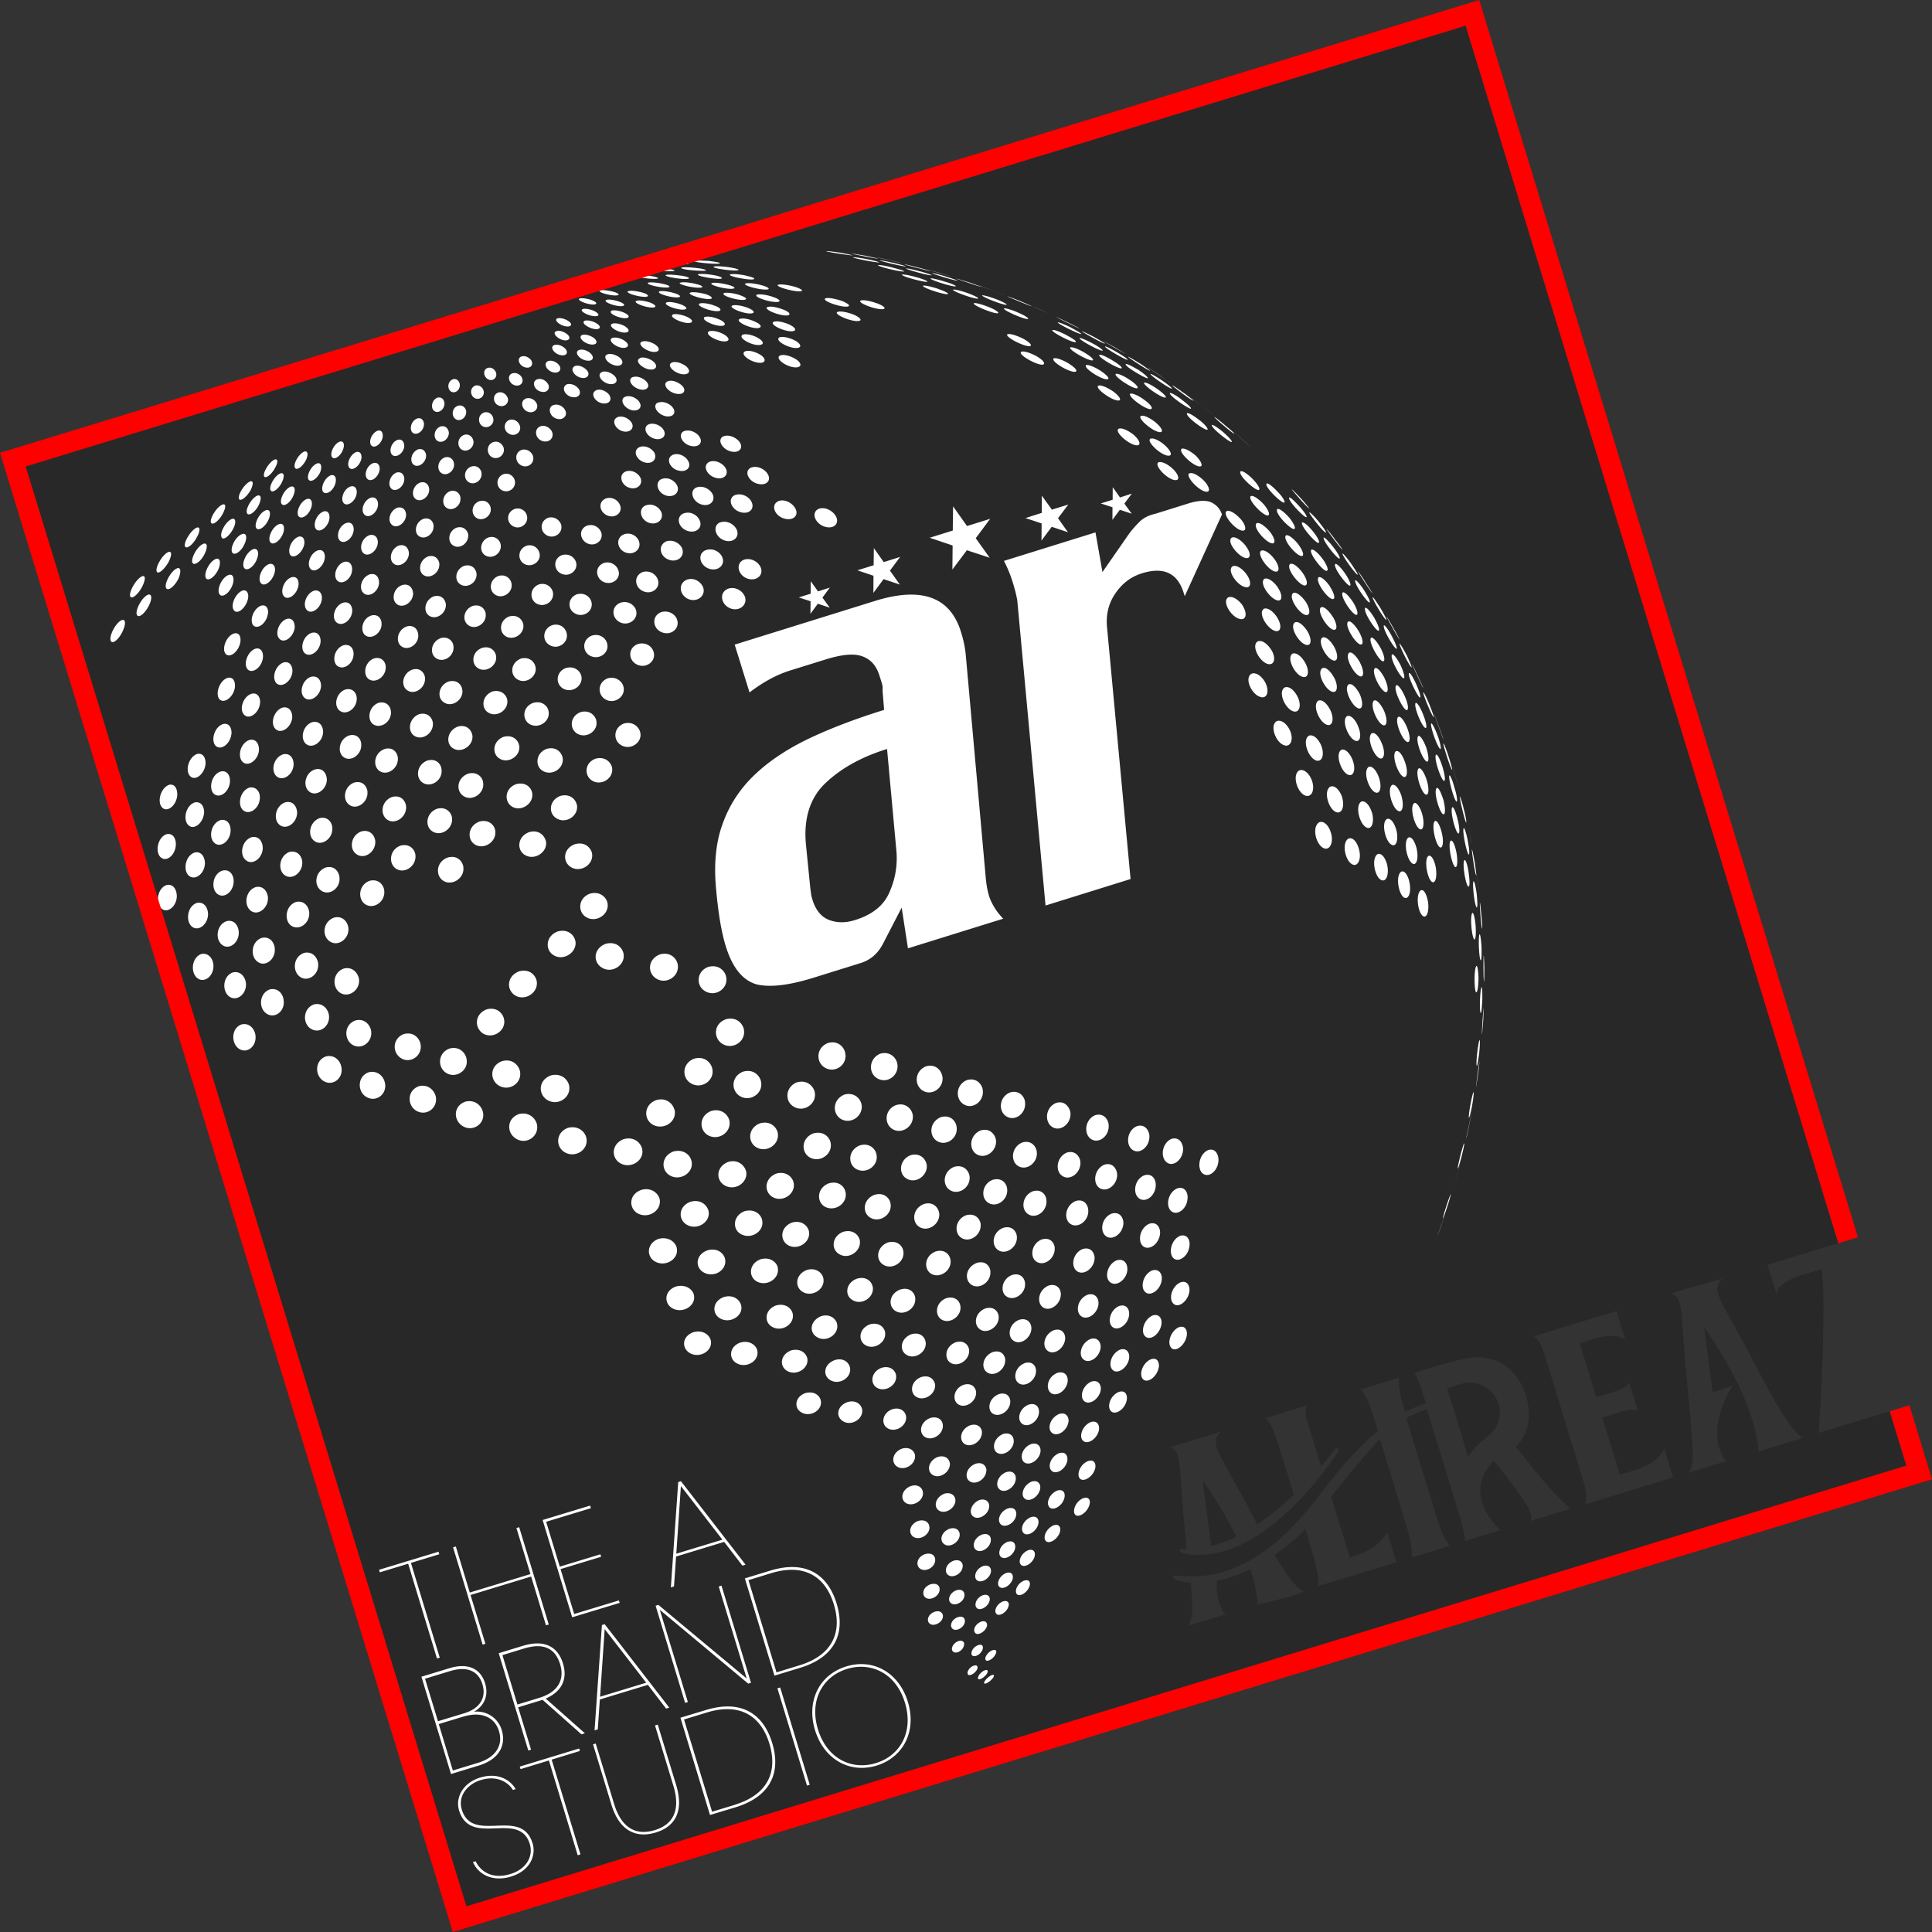 <!--?xml version="1.0" standalone="no"?--><svg viewBox="17.9 17.9 252.2 252.2" xmlns="http://www.w3.org/2000/svg"><rect x="17.9" y="17.9" width="252.2" height="252.2" fill="#333333" stroke="none"/><title>ALIREAZ A Brand Studio - SVG vector logo - www.oklogos.com</title><path d="m184.77 206.35.12.39z"/><path d="m264.58 202.13-.15.04-9.12 2.78c.06-.76.16-2.47.3-5.15l.23-4.87.07-3.8c.06-2.66.03-4.58-.06-5.8s-.12-1.77-.12-1.77l-2.47.75-.41.12s-.57.16-1.22.49c-.97.46-1.43.96-1.64 1.34-.03.06-.06.11-.08.17-.11.25-.11.41-.11.41v-.02.02l-1.17-3.84.85-.26.85-.26 7.54-2.3-48.65-158.94-187.97 57.55 57.54 187.97 187.97-57.54-2.17-7.09zm-93.94 4.69 6.61-2.02c-.59.52-.78 1.2-.52 2.04.16.52.57 1.36 1.22 2.54 1.33 2.41 2.07 3.74 2.21 3.99l1.86 3.53c1.22-.83 2.89-2.1 4.78-3.87l-.06-.19-.74-2.41-.43-1.4-.29-.95-.1-.33-.27-.9-.03-.11c-.42-1.24-.72-2.05-.89-2.4-.2-.47-.5-.91-.87-1.33s.06-.02.06-.02l.49-.15 4.78-1.46c-.04.2-.08.39-.12.61-.04.25-.02.55.06.91l.65 2.14.43 1.4.1.33.29.95.13.43.29.95.07.21c.72-.81 1.36-1.61 1.82-2.29 0 0 .69-.34.36.46-.12.18-.81 1.23-1.92 2.67-.9 1.16-2.09 2.58-3.5 4.01-1.34 1.35-2.87 2.7-4.54 3.84-.9.61-1.84 1.17-2.82 1.61-.67.31-1.35.57-2.05.77-1.57.46-3.2.63-4.85.38-.15-.02-.3-.04-.45-.07 0 0-.88-.26-.32-.61.09 0 .34.02.71.02 0-.05 0-.09-.01-.13l-.41-4.48c-.12-1.58-.23-3.17-.35-4.76-.1-1.36-.22-2.31-.38-2.83-.19-.64-.55-.99-1.04-1.08zm52.19 8.05-5.16 1.58c.13-.25.16-.58.03-1.02-.3-.99-1.9-3.27-4.79-6.83-.05.04-.1.09-.15.13-.09.08-.15.16-.23.24-.18.2-.4.49-.62.85-.92 1.52-1.68 4.32 1.85 7.82l-1.45.44-1.57.48-1.33.41h-.01l-.25.08c0-.06-.01-.14-.02-.2-.04-.4-.2-1.42-.86-3.59l-.45-1.48-.85-2.78-.44-1.43-1.01-3.31-.51-1.66-.24-.78-.24-.79-.35-1.16c-.76.21-1.69.57-2.7 1.15v.02l.39 1.27.05.16 1.49 4.87 1.2 3.94.05.15.51 1.66.19.61.03.09.02.07.22.72.05.15c.17.52.35 1 .56 1.44.27.58.57 1.09.91 1.53s-.11.03-.11.03l-.39.12-3.97 1.21-.39.12-.11.03c.04-.55 0-1.14-.1-1.78-.07-.48-.19-.98-.34-1.5l-.09-.28-.18-.6-.2-.67-.17-.56v-.03l-.01-.01-.35-1.15-.2-.67-1.04-3.41-1.33-4.34-.13-.41-.02-.05s-.06.05-.09.08c-.15.16-.31.31-.47.48-1.5 1.73-4.24 4.93-5.79 6.96l.33 1.07.98 3.22.73 2.38.38 1.25.96-.29c.47-.16 1.03-.38 1.54-.67.09-.05.19-.11.28-.17.07-.04.13-.09.2-.13.65-.45 1.39-1.09 1.94-1.98l.49 1.61.37 1.21.32 1.06-.76.23-2.06.63-4.39 1.34-2.49.76-.56.17c.07-.55.07-1.08-.02-1.59-.05-.39-.26-1.23-.6-2.49l-.61-2-.24-.79-.19-.61c-.19.2-.31.32-.31.32l.02.02c-.91.9-2.17 2.01-3.67 3.07 1.64 2.81 2.85 4.36 3.64 4.66s-5.9 1.8-5.9 1.8 0-.3-.05-.85c-.02-.17-.05-.39-.09-.63-.12-.76-.35-1.8-.78-3.11-1.28.62-2.76 1.17-4.37 1.48-.11 1.26.04 2.59.72 3.86.02.03.03.06.05.08.02.04.04.09.07.13.09.13.19.23.3.32s-.08.02-.08.02l-4.84 1.48c.38-.51.57-1.33.55-2.51 0-.5-.07-1.56-.19-3.12h-.01c-.59-.05-1.19-.15-1.78-.3 0 0-.86-.32-.28-.63.15 0 .79.11 1.77.08h.23v.01c1.09.04 2.31-.07 3.63-.39 1.21-.3 2.51-.79 3.88-1.53.95-.51 1.93-1.15 2.94-1.93.55-.42 1.1-.89 1.67-1.4.58-.53 1.51-1.49 2.42-2.51.53-.6 1.05-1.2 1.5-1.77l.14-.17c.08-.11.2-.25.35-.45.34-.45.85-1.1 1.44-1.84 2.41-3.13 4.58-5.33 6.43-6.89.03-.03.06-.05.09-.08l-.03-.11v-.04l-.06-.17v-.04l-.17-.56-.21-.67-.18-.6-.09-.28c-.17-.51-.35-1-.56-1.43-.27-.58-.57-1.09-.91-1.53s.11-.04.11-.04l.39-.12 3.97-1.21.39-.12.11-.03c-.03.55 0 1.14.1 1.77.07.48.19.98.34 1.5l.05.16.04.12.18.59.02.05.03.1.03.11v.02l.02.06c.61-.33 1.14-.57 1.58-.74.51-.2.89-.3 1.14-.35l-.06-.21-.02-.08c-.85-2.8-1.42-3.73-1.42-3.73l.25-.08h.03v-.01l2.81-.86c2.13-.65 3.65-1.01 4.56-1.07.94-.07 1.8.03 2.6.29a6.116 6.116 0 0 1 2.65 1.7c.25.27.47.58.67.9.4.62.73 1.31.97 2.1.36 1.19.47 2.33.31 3.41a6.182 6.182 0 0 1 -1.25 2.89c-.11.13-.24.24-.36.37 2.93 3.82 5.31 6.53 7.15 8.13zm13.51-4.12-.68.21-1.4.43-9.29 2.84-.07.02h-.03c.1-.59.12-1.02.09-1.26-.02-.2-.07-.47-.13-.8-.03-.15-.07-.32-.11-.49l-4.23-13.85-1.02-3.33c-.06-.16-.13-.32-.18-.47a8.07 8.07 0 0 0 -.34-.74c-.11-.22-.37-.56-.78-1s.02 0 .03 0l.53-.16 1.16-.35s.03-.01.05-.02l.26-.08 2.46-.75 5.24-1.6 1.02-.31s.02.05.04.13l.56 1.85.54 1.78v.02l-.02-.01.02.05s0-.02-.02-.03v.03s-.02-.04-.06-.09c.02.01.04.03.06.04v-.02s-.03-.01-.04-.02c-1.21-.92-3.67-.2-3.67-.2l-2.21.67.22.73.14.46 1.23 4.04.22.71.34 1.12 1.49-.46.51-.16c.66-.21 1.1-.36 1.29-.46.38-.16.73-.41 1.04-.76l.48 1.57.62 2.04c-.52-.21-1.35-.14-2.48.2l-.42.13-.98.3-.72.22h-.04l.98 3.22.96 3.15.34 1.13 2.55-.78c.77-.3 1.98-.88 2.71-1.75.24-.29.43-.61.53-.96l.92 3 .26.85zm16.97-5.18-5.9 1.8s0-.3-.05-.85c-.02-.17-.05-.39-.09-.63-.37-2.31-1.75-7.32-6.9-14.72 0 0 0-.01-.02-.03l1.12 8.49.71-.22 1.88-.58s-.64.93-1.2 2.33c-.74 1.86-1.33 4.54-.03 6.94.01.03.03.06.04.08.02.04.05.09.07.13.09.13.19.23.3.32s-.08.03-.08.03l-4.84 1.48c.38-.51.57-1.33.54-2.51 0-.89-.19-3.44-.58-7.64l-.41-4.48c-.12-1.58-.23-3.17-.35-4.76-.09-1.36-.22-2.31-.38-2.83-.19-.64-.55-.99-1.04-1.08s6.61-2.02 6.61-2.02c-.6.52-.78 1.2-.52 2.04.16.52.56 1.36 1.22 2.54 1.33 2.41 2.07 3.74 2.21 3.99l2.21 4.2c2.59 4.93 4.4 7.57 5.47 7.98z" fill="#282828"/><path d="m211.48 198.78c-.14-.06-.29-.13-.43-.18-.07-.02-.14-.05-.21-.07s-.14-.03-.2-.04a3.96 3.96 0 0 0 -1.99.06l-.3.09-.85.26-.69.21.15.49.45 1.47.19.61.11.37.24.8.75 2.44.39 1.29.46 1.49c.33-.54.73-1.01 1.13-1.42.23-.24.46-.46.67-.64l.27-.23c.19-.15.33-.26.43-.33-.04.03-.08.05-.11.07.18-.15.34-.27.42-.33.22-.2.42-.4.59-.64.06-.08.11-.16.17-.25.55-.92.73-2.04.4-3.14a3.846 3.846 0 0 0 -2.04-2.36zm-35.47 20.92c.75-.19 1.6-.46 2.51-.85.09-.04.17-.07.25-.11.16-.07.34-.15.5-.24-1.02-2.1-2.42-4.55-4.37-7.36l-.02-.02 1.05 7.96.07.62z" fill="#282828"/><path d="m230.07 192.84v-.03.03l-.02-.05s-.04-.03-.06-.04l.07.09zm-5.34 19.04-.05-.18.05.16z"/><path d="m40.98 134.9c-.03 1.39-1.32 2.33-2.05 1.54-.77-.76-.45-2.64.75-3.02.95-.16 1.3.77 1.3 1.48m4.78 9.01c.07 1.44-1.25 2.42-2.15 1.63-.88-.77-.66-2.68.58-3.11 1.03-.19 1.55.76 1.57 1.48m-1.11-13.28c-.06 1.38-1.35 2.3-2.14 1.54-.74-.73-.41-2.59.82-2.99.94-.19 1.34.74 1.32 1.45m.41 6.6c-.02 1.38-1.31 2.35-2.15 1.59-.81-.75-.54-2.66.71-3.06 1.01-.19 1.43.75 1.44 1.48m-11.13-36.99c-.49 1.12-1.36 1.82-1.57 1.3-.27-.58.66-2.46 1.51-2.73.56-.05.33.84.07 1.42m3.44-3.38c-.51 1.08-1.37 1.8-1.61 1.31-.27-.56.67-2.4 1.52-2.66.55-.07.36.81.09 1.35m3.65 24.94c-.16 1.35-1.39 2.23-2.01 1.46-.63-.76-.12-2.55.98-2.92.84-.16 1.1.76 1.03 1.45m-.18 6.47c-.11 1.37-1.33 2.28-2.05 1.47-.67-.73-.27-2.59.86-2.94.92-.18 1.25.74 1.19 1.47m3.87-10.53c-.19 1.31-1.41 2.19-2.03 1.45-.64-.7-.17-2.48.97-2.87.88-.15 1.14.74 1.06 1.43m-.19 6.32c-.13 1.36-1.4 2.28-2.08 1.51-.69-.72-.29-2.56.89-2.93.93-.16 1.25.74 1.2 1.42m3.74-29.89c-.37 1.16-1.47 1.92-1.77 1.22-.31-.63.37-2.17 1.28-2.45.64-.15.68.63.49 1.23m-11.82.31c-.54 1.05-1.41 1.74-1.57 1.24-.18-.59.86-2.38 1.63-2.62.51-.07.23.81-.06 1.38m3.44-3.21c-.57 1.01-1.41 1.69-1.55 1.21-.19-.55.8-2.3 1.61-2.55.5-.05.22.79-.05 1.33m3.69-3.24c-.51 1-1.37 1.64-1.56 1.19-.19-.52.82-2.2 1.61-2.46.47-.06.29.7-.05 1.27m-2.38 5.36c-.51 1.06-1.39 1.75-1.64 1.28-.28-.54.64-2.3 1.5-2.6.53-.08.38.72.14 1.31m5.78-8.45c-.51.97-1.37 1.64-1.56 1.19-.2-.48.76-2.12 1.57-2.37.51-.08.25.67-.01 1.18m-2.35 5.2c-.47 1.06-1.44 1.74-1.65 1.2-.18-.59.69-2.2 1.52-2.46.55-.09.4.71.13 1.25m3.74-3.29c-.48 1.03-1.41 1.74-1.58 1.18-.25-.57.59-2.09 1.41-2.38.57-.07.42.71.17 1.2m-1.93 5.27c-.42 1.07-1.39 1.79-1.69 1.26-.3-.59.46-2.21 1.37-2.51.61-.11.51.72.32 1.26m4.16-10.23c-.54.97-1.41 1.59-1.54 1.11-.13-.55.78-1.99 1.52-2.25.48-.09.27.65.02 1.14m1.1 1.87c-.43.97-1.36 1.64-1.58 1.14-.23-.53.63-2.03 1.4-2.3.57-.09.41.63.18 1.16m-1.85 5.05c-.39 1.04-1.35 1.73-1.66 1.23-.31-.57.44-2.14 1.34-2.42.64-.14.54.67.33 1.19m3.94-9.84c-.48.94-1.34 1.54-1.46 1.08-.14-.5.74-1.9 1.44-2.16.51-.07.28.62.02 1.08m92.92 157.42c-.33.5-1.07.96-1.17.64-.06-.26.31-.85.91-1.08.42-.13.39.17.29.37 0 .02 0 .04-.03.07m-5.75-7.49c0 .81-1.23 1.45-1.77.93-.38-.36-.21-1.17.68-1.51.73-.23 1.09.15 1.09.58m-1.01-7.39c.05 1.03-1.36 1.76-2.07 1.1-.45-.44-.33-1.4.72-1.81.88-.25 1.32.17 1.35.71m.58 3.87c.02.91-1.31 1.62-1.92 1.02-.41-.4-.25-1.3.7-1.66.8-.23 1.22.14 1.22.64m3.18 7.29c-.1.74-1.13 1.27-1.48.79-.25-.29-.02-1 .73-1.31.63-.18.84.2.76.51m.05-6.49c-.03.89-1.32 1.54-1.84.95-.36-.37-.14-1.25.79-1.61.73-.21 1.08.19 1.05.66m.05 3.45c-.07.78-1.23 1.39-1.67.85-.3-.32-.09-1.14.75-1.45.71-.22.97.2.92.59m-.67-11.36c0 1.01-1.37 1.81-2.06 1.21-.62-.48-.34-1.57.73-1.98.92-.27 1.33.28 1.33.77m.39 4.12c-.02.99-1.4 1.71-2 1.06-.4-.42-.19-1.4.82-1.78.84-.24 1.22.27 1.18.72m2.6 10.84c-.19.68-1.16 1.19-1.42.73-.15-.33.13-1 .85-1.27.56-.18.68.2.57.54m-.7 2.59c-.28.61-1.13 1.02-1.24.64-.13-.26.18-.86.77-1.08.51-.16.56.16.47.44m1.62-8.98c-.15.86-1.37 1.52-1.75.92-.27-.39 0-1.26.88-1.59.71-.2.95.27.87.67m-.35 3.36c-.22.78-1.3 1.37-1.59.83-.24-.34.04-1.09.85-1.41.63-.19.8.23.74.58m.5-11.16c-.07.99-1.38 1.75-1.98 1.18-.52-.46-.2-1.55.81-1.95.89-.28 1.22.27 1.17.76m.02 4.07c-.13.96-1.44 1.66-1.93 1.02-.31-.42-.07-1.36.88-1.74.81-.25 1.1.27 1.05.72m.61 10.75c-.29.65-1.15 1.13-1.32.75-.14-.29.25-.98.9-1.24.55-.17.58.2.42.5m2.24-9.88c-.21.92-1.35 1.58-1.8 1.06-.34-.44.05-1.41.94-1.76.73-.23.92.26.86.7m-.56 3.64c-.24.87-1.37 1.47-1.65.89-.22-.35.11-1.2.92-1.52.69-.21.86.26.73.63m1.01-11.94c-.1 1.03-1.45 1.83-2.04 1.22-.49-.51-.11-1.63.92-2.04.87-.27 1.18.3 1.12.82m-.14 4.31c-.12.96-1.4 1.71-1.91 1.14-.38-.43-.08-1.53.91-1.92.81-.25 1.07.3 1 .78m-33.67-25.77c.33 1.4-1.51 2.44-2.78 1.62-.97-.62-.86-2.12.56-2.64 1.29-.36 2.08.4 2.23 1.02m6.52 1.02c.27 1.36-1.51 2.41-2.72 1.6-.93-.64-.79-2.06.61-2.62 1.25-.32 1.96.39 2.11 1.02m1.76 5.51c.29 1.29-1.44 2.29-2.59 1.52-.91-.57-.79-1.97.56-2.47 1.23-.34 1.91.37 2.03.95m5.4 1.17c.2 1.28-1.47 2.26-2.55 1.51-.9-.6-.74-1.95.63-2.46 1.16-.34 1.82.35 1.92.95m-3.26-11.11c.25 1.39-1.52 2.46-2.71 1.62-.97-.64-.81-2.11.65-2.69 1.2-.34 1.96.43 2.06 1.07m1.68 5.68c.24 1.33-1.49 2.35-2.65 1.56-.92-.61-.77-2.04.67-2.57 1.2-.35 1.87.38 1.98 1.01m9.52 16.27c.11 1.12-1.41 1.96-2.29 1.34-.7-.52-.47-1.71.7-2.17 1.01-.32 1.54.3 1.59.82m.85 4.53c.07 1.02-1.32 1.83-2.14 1.25-.65-.51-.46-1.61.67-2.05 1.02-.28 1.46.34 1.46.8m-3.04-14.43c.15 1.25-1.48 2.21-2.51 1.47-.77-.58-.58-1.93.71-2.42 1.12-.33 1.73.36 1.8.94m1.17 5.1c.1 1.18-1.43 2.1-2.4 1.41-.75-.56-.56-1.81.68-2.3 1.07-.31 1.66.34 1.72.89m-3.91-16.07c.2 1.36-1.56 2.41-2.68 1.59-.81-.59-.78-2.06.69-2.64 1.21-.33 1.9.41 1.99 1.05m1.43 5.62c.19 1.3-1.52 2.31-2.6 1.54-.83-.62-.61-2.05.72-2.54 1.16-.34 1.81.4 1.89 1m7.02 11.52c.05 1.16-1.48 2.09-2.34 1.4-.71-.55-.43-1.81.75-2.28.98-.28 1.52.24 1.59.88m.72 4.75c.03 1.08-1.41 1.95-2.23 1.31-.63-.51-.38-1.66.77-2.14.9-.26 1.43.25 1.46.84m-2.65-15.09c.1 1.31-1.55 2.3-2.57 1.53-.77-.62-.55-2 .75-2.51 1.2-.35 1.73.43 1.82.98m1.01 5.31c.09 1.22-1.5 2.18-2.43 1.47-.74-.6-.5-1.89.76-2.41 1.02-.3 1.63.25 1.67.94m-3.61-16.65c.18 1.43-1.55 2.49-2.67 1.67-.89-.68-.7-2.18.7-2.73 1.28-.4 1.9.46 1.97 1.06m1.37 5.81c.16 1.36-1.56 2.39-2.62 1.57-.84-.63-.62-2.06.72-2.6 1.26-.37 1.82.44 1.9 1.04m7.92 16.73c-.02 1.16-1.48 2.03-2.26 1.35-.64-.55-.3-1.77.84-2.22.97-.3 1.42.33 1.43.87m.36 4.71c-.05 1.06-1.45 1.88-2.14 1.26-.55-.5-.22-1.65.86-2.11.92-.26 1.32.34 1.28.85m-1.71-14.91c.06 1.27-1.54 2.25-2.44 1.49-.66-.55-.5-1.95.78-2.46 1.09-.34 1.63.37 1.66.97m.76 5.22c.03 1.23-1.53 2.15-2.36 1.45-.67-.58-.39-1.89.84-2.37 1.02-.3 1.51.36 1.53.92m-2.81-16.43c.14 1.38-1.57 2.45-2.61 1.61-.74-.6-.64-2.12.74-2.68 1.18-.35 1.81.4 1.86 1.07m1.14 5.7c.09 1.35-1.57 2.37-2.55 1.57-.69-.58-.59-2.03.79-2.59 1.12-.33 1.7.39 1.76 1.02m5.83 11.9c-.05 1.21-1.52 2.1-2.3 1.41-.58-.59-.27-1.86.91-2.36.92-.26 1.4.3 1.38.95m.27 4.92c-.07 1.13-1.49 1.99-2.16 1.32-.57-.55-.19-1.76.89-2.2.95-.3 1.31.35 1.27.88m-1.38-15.52c.03 1.33-1.56 2.33-2.48 1.52-.7-.62-.41-2.05.85-2.56 1.16-.34 1.61.46 1.64 1.04m.65 5.42c0 1.27-1.55 2.22-2.4 1.48-.63-.6-.34-1.94.88-2.44 1.11-.35 1.53.42 1.52.96m-2.6-16.99c.13 1.43-1.57 2.51-2.59 1.65-.82-.71-.57-2.2.79-2.75 1.15-.36 1.77.42 1.81 1.11m1.08 5.89c.09 1.35-1.6 2.42-2.55 1.58-.76-.66-.51-2.14.82-2.65 1.12-.32 1.68.42 1.73 1.07m-67.33-26.71c.36 1.56-1.39 2.69-2.7 1.8-1.17-.76-1.17-2.6.41-3.15 1.32-.33 2.13.61 2.29 1.35m7.05 1.61c.33 1.57-1.39 2.73-2.75 1.86-1.22-.77-1.21-2.62.4-3.2 1.34-.33 2.18.59 2.35 1.34m4.2-5.07c.31 1.57-1.46 2.73-2.85 1.89-1.21-.75-1.19-2.6.49-3.21 1.36-.34 2.21.57 2.36 1.32m2.25 6.83c.35 1.54-1.44 2.71-2.83 1.88-1.2-.71-1.18-2.58.43-3.18 1.4-.35 2.24.56 2.4 1.3m14.04 20.5c.32 1.38-1.38 2.48-2.76 1.78-1.17-.62-1.16-2.3.42-2.87 1.33-.35 2.19.42 2.34 1.09m2.2 5.93c.32 1.32-1.35 2.38-2.66 1.71-1.15-.61-1.15-2.19.38-2.76 1.31-.36 2.12.39 2.28 1.05m-6.67-18.44c.3 1.48-1.44 2.64-2.86 1.88-1.19-.68-1.19-2.48.47-3.07 1.37-.38 2.2.49 2.39 1.19m2.23 6.39c.32 1.4-1.41 2.53-2.79 1.79-1.2-.63-1.17-2.4.43-2.98 1.36-.34 2.21.48 2.37 1.19m-4.53-12.95c.36 1.49-1.45 2.69-2.85 1.89-1.22-.71-1.17-2.54.46-3.15 1.39-.37 2.22.52 2.39 1.27m10.83 14.37c.3 1.41-1.39 2.52-2.76 1.78-1.17-.62-1.14-2.32.46-2.9 1.34-.38 2.14.42 2.3 1.12m2.1 6.07c.32 1.32-1.38 2.42-2.7 1.72-1.14-.6-1.1-2.25.45-2.82 1.29-.36 2.1.41 2.25 1.1m-6.48-18.84c.35 1.48-1.44 2.66-2.82 1.88-1.19-.69-1.16-2.52.45-3.13 1.37-.36 2.22.5 2.37 1.25m2.22 6.5c.31 1.43-1.46 2.59-2.81 1.82-1.18-.66-1.15-2.42.46-3.01 1.35-.38 2.17.47 2.35 1.19m-4.43-13.19c.35 1.55-1.45 2.73-2.87 1.92-1.19-.71-1.16-2.58.47-3.19 1.37-.39 2.2.52 2.39 1.28m13.48 20.61c.27 1.38-1.4 2.49-2.73 1.79-1.13-.63-1.06-2.33.5-2.91 1.29-.34 2.11.43 2.24 1.12m1.94 6c.28 1.41-1.53 2.49-2.79 1.64-.98-.65-.81-2.19.59-2.72 1.29-.36 2.06.41 2.2 1.07m-6.08-18.6c.3 1.47-1.46 2.65-2.8 1.85-1.18-.66-1.15-2.46.48-3.07 1.31-.36 2.13.51 2.31 1.22m2.1 6.41c.31 1.43-1.43 2.55-2.77 1.8-1.14-.62-1.07-2.38.47-2.99 1.36-.36 2.17.46 2.31 1.19m-6.52-19.8c.35 1.56-1.43 2.76-2.8 1.91-1.2-.71-1.16-2.6.44-3.21 1.37-.38 2.19.53 2.36 1.29m2.23 6.78c.32 1.53-1.43 2.7-2.8 1.92-1.2-.72-1.15-2.57.46-3.17 1.33-.36 2.17.51 2.34 1.25m10.39 14.47c.26 1.4-1.43 2.53-2.72 1.81-1.11-.64-1.05-2.37.52-2.96 1.27-.35 2.07.46 2.2 1.16m1.88 6.12c.28 1.46-1.55 2.57-2.8 1.71-.97-.7-.81-2.25.66-2.8 1.24-.36 2.02.44 2.14 1.09m-5.96-19.01c.31 1.49-1.42 2.7-2.78 1.91-1.17-.68-1.12-2.53.47-3.13 1.35-.38 2.15.5 2.31 1.22m2.08 6.54c.3 1.45-1.43 2.62-2.75 1.86-1.14-.67-1.09-2.44.49-3.06 1.31-.36 2.13.49 2.26 1.2m-6.5-20.04c.32 1.55-1.41 2.74-2.8 1.91-1.18-.74-1.19-2.6.44-3.21 1.35-.38 2.18.51 2.36 1.29m2.24 6.83c.34 1.53-1.41 2.74-2.76 1.9-1.18-.72-1.15-2.57.43-3.19 1.35-.38 2.16.52 2.33 1.28m12.9 20.75c.22 1.41-1.45 2.54-2.68 1.8-1.1-.62-.99-2.33.51-2.92 1.29-.36 2.03.43 2.17 1.12m1.69 6.07c.23 1.43-1.57 2.52-2.75 1.65-.94-.64-.75-2.19.68-2.72 1.3-.38 1.96.46 2.06 1.07m-5.49-18.81c.29 1.49-1.41 2.67-2.74 1.9-1.15-.69-1.09-2.51.47-3.12 1.33-.37 2.12.47 2.27 1.22m1.95 6.46c.28 1.46-1.41 2.61-2.73 1.87-1.09-.66-1-2.42.52-3.03 1.32-.39 2.09.44 2.2 1.16m-4.02-13.09c.32 1.53-1.41 2.74-2.76 1.9-1.16-.68-1.1-2.54.43-3.16 1.35-.38 2.16.52 2.33 1.26m9.9 14.57c.25 1.43-1.42 2.57-2.65 1.83-1.06-.63-.98-2.37.54-2.97 1.28-.4 2.01.46 2.11 1.14m1.67 6.21c.24 1.47-1.57 2.58-2.74 1.68-.9-.68-.7-2.25.7-2.81 1.25-.34 1.94.44 2.04 1.12m-5.46-19.16c.29 1.5-1.4 2.7-2.72 1.89-1.1-.7-1.07-2.51.48-3.16 1.29-.35 2.09.52 2.24 1.27m1.96 6.58c.28 1.46-1.4 2.61-2.69 1.84-1.09-.66-1.01-2.46.51-3.06 1.28-.38 2.06.47 2.18 1.22m-4.09-13.29c.35 1.54-1.35 2.74-2.69 1.9-1.13-.7-1.13-2.57.43-3.19 1.3-.38 2.11.51 2.26 1.28m12.27 20.9c.18 1.43-1.45 2.56-2.61 1.81-1-.63-.88-2.38.6-2.97 1.21-.38 1.9.46 2 1.16m1.49 6.16c.18 1.45-1.58 2.54-2.68 1.67-.78-.64-.73-2.2.73-2.8 1.22-.36 1.87.44 1.95 1.13m-4.94-19.01c.26 1.48-1.39 2.67-2.65 1.89-1.11-.7-1.01-2.53.45-3.11 1.27-.4 2.06.49 2.2 1.22m1.83 6.52c.2 1.44-1.43 2.6-2.65 1.83-1.07-.65-.93-2.43.52-3.03 1.26-.37 1.98.47 2.12 1.2m-3.83-13.18c.3 1.54-1.34 2.74-2.66 1.91-1.13-.7-1.06-2.55.43-3.19 1.29-.36 2.07.53 2.23 1.27m9.43 14.69c.21 1.46-1.41 2.59-2.58 1.83-1-.65-.89-2.42.57-3.02 1.23-.34 1.9.49 2.01 1.19m1.45 6.3c.14 1.38-1.42 2.49-2.53 1.77-.97-.64-.8-2.36.6-2.93 1.2-.35 1.85.45 1.94 1.16m-5.01-19.35c.29 1.5-1.34 2.69-2.59 1.89-1.09-.71-1.04-2.54.46-3.15 1.24-.36 1.98.52 2.12 1.26m1.87 6.62c.25 1.47-1.36 2.64-2.58 1.85-1.05-.68-.97-2.46.51-3.09 1.26-.37 1.97.5 2.07 1.24m-92.76-18.67c.08 1.4-1.25 2.4-2.22 1.65-.94-.75-.81-2.67.54-3.13 1.07-.21 1.63.73 1.68 1.48m1.24 6.76c.17 1.47-1.18 2.48-2.23 1.68-.99-.76-.9-2.71.45-3.13 1.08-.23 1.71.72 1.78 1.45m-2.85-20.12c0 1.4-1.33 2.36-2.18 1.6-.81-.73-.55-2.61.75-3.01 1-.21 1.46.69 1.43 1.41m.67 6.63c.05 1.41-1.29 2.41-2.22 1.63-.9-.75-.67-2.65.67-3.07 1.02-.22 1.52.69 1.55 1.44m4.7 2.17c.11 1.43-1.3 2.46-2.28 1.67-.95-.71-.78-2.64.59-3.09 1.1-.24 1.66.68 1.69 1.42m1.16 6.75c.18 1.45-1.21 2.46-2.27 1.69-1.05-.74-.9-2.67.49-3.14 1.13-.23 1.73.71 1.78 1.45m-2.73-19.93c0 1.38-1.36 2.35-2.21 1.61-.86-.69-.55-2.54.75-2.99 1.02-.22 1.45.67 1.46 1.38m.68 6.54c.03 1.39-1.36 2.41-2.28 1.65-.89-.73-.66-2.62.69-3.06 1.06-.22 1.55.69 1.59 1.41m9.59 22.12c.26 1.46-1.16 2.53-2.36 1.77-1.14-.73-1.13-2.69.36-3.2 1.18-.26 1.89.66 2 1.43m-3.04-13.54c.15 1.4-1.31 2.48-2.37 1.72-1.03-.73-.89-2.65.56-3.12 1.12-.25 1.74.67 1.81 1.4m1.41 6.73c.19 1.45-1.24 2.52-2.39 1.75-1.09-.71-1-2.66.46-3.16 1.16-.25 1.83.67 1.93 1.41m-3.48-19.95c.03 1.45-1.48 2.45-2.42 1.57-.81-.75-.51-2.5.79-2.94 1.09-.21 1.61.67 1.63 1.37m.91 6.58c.08 1.46-1.47 2.46-2.47 1.6-.84-.78-.57-2.56.75-3.01 1.1-.24 1.67.66 1.72 1.4m8.08 15.43c.21 1.46-1.25 2.54-2.45 1.81-1.14-.73-1.08-2.67.43-3.18 1.19-.29 1.9.62 2.02 1.38m1.81 6.81c.28 1.46-1.18 2.56-2.44 1.8-1.19-.69-1.19-2.7.33-3.22 1.22-.28 1.98.64 2.1 1.42m-4.77-20.24c.13 1.47-1.47 2.55-2.55 1.65-.93-.77-.72-2.53.7-3.02 1.16-.28 1.78.64 1.85 1.37m1.39 6.68c.15 1.5-1.49 2.55-2.59 1.68-.96-.79-.81-2.59.62-3.08 1.17-.28 1.84.64 1.97 1.39m-3.49-19.7c.08 1.42-1.5 2.45-2.44 1.58-.82-.73-.51-2.44.81-2.91 1.1-.23 1.62.63 1.64 1.33m.93 6.45c.13 1.47-1.48 2.49-2.49 1.61-.91-.76-.64-2.48.74-2.95 1.14-.27 1.7.62 1.75 1.34m10.58 21.75c.28 1.53-1.4 2.63-2.63 1.76a1.75 1.75 0 0 1 .5-3.11c1.26-.31 2.01.61 2.13 1.35m1.99 6.83c.28 1.48-1.2 2.58-2.51 1.87-1.24-.7-1.27-2.67.31-3.23 1.26-.31 2.04.62 2.2 1.37m-7.9-33.34c.07 1.44-1.51 2.48-2.54 1.62-.9-.7-.62-2.44.74-2.91 1.15-.3 1.74.59 1.8 1.28m1.17 6.48c.15 1.48-1.5 2.53-2.58 1.68-.92-.74-.72-2.51.7-3 1.18-.28 1.83.6 1.88 1.32m10.74 21.97c.31 1.49-1.45 2.62-2.71 1.76-1.1-.75-1.03-2.6.51-3.15 1.32-.33 2.08.61 2.21 1.38m-7.9-32.98c.11 1.43-1.51 2.48-2.54 1.67-.89-.73-.67-2.42.74-2.91 1.17-.3 1.75.57 1.8 1.24m1.22 6.37c.14 1.46-1.5 2.53-2.6 1.71-.96-.73-.75-2.48.68-2.97 1.21-.29 1.86.55 1.92 1.26m11.57 21.42c.29 1.5-1.48 2.65-2.78 1.83-1.13-.78-1.06-2.56.55-3.14 1.32-.33 2.1.56 2.23 1.32m2.08 6.78c.3 1.54-1.43 2.7-2.81 1.83-1.17-.77-1.12-2.6.5-3.17 1.33-.35 2.13.55 2.31 1.33m-8.87-33.06c.15 1.44-1.51 2.52-2.63 1.7-.95-.66-.75-2.4.69-2.91 1.19-.31 1.88.53 1.94 1.22m1.47 6.39c.21 1.46-1.51 2.56-2.67 1.76-1.02-.73-.84-2.5.67-3.01 1.25-.33 1.92.55 2.01 1.25m9.57 14.88c.27 1.5-1.51 2.68-2.83 1.87-1.17-.75-1.06-2.54.55-3.14 1.36-.36 2.14.53 2.28 1.28m-6.99-25.89c.21 1.4-1.48 2.51-2.6 1.71-.99-.68-.82-2.36.65-2.9 1.21-.31 1.89.5 1.95 1.19m1.58 6.28c.2 1.44-1.5 2.53-2.69 1.76-1.04-.7-.87-2.44.65-2.98 1.25-.32 1.96.52 2.05 1.23m10.45 14.35c.28 1.48-1.54 2.68-2.84 1.87-1.15-.69-1.05-2.52.54-3.1 1.35-.37 2.15.5 2.29 1.23m-5.63-19.29c.23 1.39-1.46 2.5-2.65 1.75-1.05-.67-.92-2.39.57-2.92 1.28-.33 1.98.5 2.08 1.17m1.8 6.29c.25 1.43-1.51 2.56-2.76 1.78-1.09-.66-.97-2.42.58-2.98 1.29-.36 2.02.5 2.17 1.2m10.13 14.64c.31 1.49-1.47 2.69-2.81 1.86-1.2-.72-1.13-2.49.47-3.11 1.45-.39 2.2.57 2.34 1.25m-4.11-13.07c.27 1.44-1.46 2.58-2.74 1.81-1.15-.69-1.04-2.44.51-3 1.37-.38 2.07.52 2.24 1.19m2.01 6.47c.3 1.48-1.46 2.65-2.77 1.87-1.15-.68-1.07-2.51.48-3.07 1.33-.37 2.15.5 2.29 1.21m-5.86-18.98c.26 1.4-1.38 2.47-2.61 1.73-1.02-.64-.9-2.33.53-2.86 1.29-.36 1.96.52 2.08 1.13m1.87 6.17c.27 1.42-1.43 2.54-2.65 1.77-1.11-.64-1-2.36.48-2.93 1.35-.36 2.03.54 2.16 1.16m13.16 20.78c.32 1.53-1.41 2.74-2.78 1.91-1.18-.72-1.16-2.52.46-3.16 1.35-.38 2.15.5 2.32 1.24m-8.57-25.66c.29 1.37-1.34 2.48-2.58 1.74-1.07-.65-1.02-2.34.43-2.87 1.23-.34 2.01.46 2.15 1.13m14.89 27.3c.37 1.54-1.38 2.75-2.76 1.9-1.17-.68-1.13-2.58.44-3.15 1.32-.37 2.15.5 2.32 1.24m-11.21-31.89c.34 1.33-1.24 2.43-2.47 1.71-1.08-.62-1.06-2.27.34-2.83 1.2-.33 1.96.46 2.13 1.12m-53.55 6.52c-.13 1.34-1.39 2.23-2.13 1.5-.68-.7-.27-2.51.92-2.88.93-.21 1.28.69 1.2 1.38m.09 6.37c-.04 1.35-1.34 2.3-2.13 1.55-.78-.72-.42-2.55.83-2.96.96-.19 1.35.71 1.3 1.41m.55-18.64c-.22 1.23-1.45 2.12-2.03 1.42-.53-.71.02-2.39 1.1-2.76.84-.16 1.04.68.93 1.34m-.45 6.05c-.16 1.28-1.41 2.17-2.07 1.46-.62-.7-.15-2.46 1.01-2.82.88-.18 1.15.69 1.07 1.36m2.13-17.57c-.34 1.2-1.44 2-1.84 1.31-.41-.63.23-2.18 1.19-2.53.69-.13.82.62.65 1.22m-.99 5.65c-.27 1.21-1.43 2.04-1.93 1.36-.47-.65.11-2.29 1.14-2.62.79-.18.93.63.79 1.26m2.45 14c-.09 1.28-1.42 2.22-2.13 1.5-.71-.7-.3-2.46.91-2.86.93-.2 1.27.67 1.22 1.36m.12 6.24c-.04 1.35-1.39 2.29-2.2 1.56-.75-.68-.4-2.51.84-2.94.99-.17 1.42.69 1.36 1.38m.39-18.23c-.18 1.21-1.42 2.07-2.01 1.38-.53-.65-.03-2.29 1.07-2.67.81-.17 1.05.65.94 1.3m-.37 5.88c-.16 1.26-1.42 2.16-2.08 1.44-.65-.65-.16-2.37.99-2.73.87-.21 1.18.64 1.09 1.29m1.9-17.06c-.31 1.14-1.4 1.92-1.82 1.28-.41-.63.18-2.13 1.15-2.45.71-.13.83.62.67 1.17m-.89 5.46c-.23 1.2-1.4 1.98-1.91 1.35-.49-.64.06-2.21 1.09-2.55.77-.16.97.61.82 1.21m3.38 19.54c-.06 1.4-1.5 2.3-2.3 1.47-.68-.75-.3-2.39.93-2.8.99-.22 1.39.64 1.37 1.33m.46 6.28c-.02 1.43-1.52 2.38-2.39 1.51-.74-.73-.41-2.44.86-2.86 1.04-.24 1.5.62 1.53 1.34m-.62-18.34c-.14 1.29-1.5 2.18-2.15 1.38-.53-.71-.08-2.26 1.02-2.64.87-.19 1.19.61 1.13 1.25m-.02 5.95c-.13 1.36-1.54 2.25-2.24 1.43-.62-.7-.19-2.32.97-2.73.93-.21 1.3.62 1.27 1.3m.8-17.17c-.22 1.15-1.38 1.95-1.9 1.32-.52-.61.02-2.16 1.03-2.47.79-.18.98.58.87 1.16m-.48 5.48c-.2 1.22-1.4 2.07-2.01 1.38-.59-.61-.11-2.2.99-2.58.82-.2 1.07.6 1.02 1.21m3.71 13.55c-.04 1.37-1.5 2.31-2.31 1.49-.68-.71-.33-2.34.89-2.77 1.02-.23 1.43.62 1.42 1.27m.49 6.17c.02 1.42-1.52 2.4-2.39 1.54-.76-.72-.44-2.39.85-2.81 1.05-.27 1.52.61 1.53 1.28m-.81-17.92c-.13 1.29-1.48 2.15-2.15 1.38-.54-.67-.11-2.2 1-2.57.89-.22 1.2.58 1.15 1.19m.06 5.77c-.08 1.32-1.5 2.24-2.23 1.45-.64-.68-.22-2.27.92-2.67.98-.22 1.33.59 1.31 1.22m.48-16.64c-.21 1.19-1.43 1.97-1.92 1.25-.42-.62.07-2.01 1.05-2.34.76-.2.96.54.87 1.09m-.38 5.33c-.16 1.22-1.45 2.06-2.01 1.3-.51-.64-.03-2.08.99-2.45.83-.19 1.11.56 1.02 1.15m5.15 18.96c.05 1.37-1.49 2.35-2.39 1.54-.77-.68-.46-2.32.83-2.76 1.07-.27 1.57.55 1.56 1.22m.81 6.19c.08 1.4-1.51 2.43-2.46 1.58-.84-.7-.55-2.4.78-2.85 1.12-.26 1.64.57 1.69 1.27m-1.82-18c-.03 1.31-1.44 2.2-2.22 1.43-.61-.67-.26-2.2.9-2.61.98-.22 1.34.55 1.32 1.18m.41 5.81c.01 1.33-1.48 2.29-2.32 1.47-.69-.66-.37-2.27.87-2.69 1.02-.23 1.47.58 1.45 1.22m-.61-16.74c-.1 1.16-1.37 1.99-1.98 1.26-.5-.61-.1-2.02.94-2.39.81-.19 1.11.51 1.04 1.12m.02 5.35c-.1 1.24-1.44 2.1-2.13 1.35-.58-.64-.15-2.11.93-2.49.9-.24 1.25.53 1.2 1.13m5.06 13.13c.06 1.34-1.45 2.31-2.41 1.54-.74-.67-.45-2.3.81-2.74 1.07-.25 1.59.55 1.59 1.2m.91 6.03c.08 1.4-1.49 2.41-2.48 1.61-.84-.7-.57-2.35.77-2.81 1.1-.31 1.67.52 1.71 1.2m-2.12-17.5c-.02 1.23-1.4 2.13-2.21 1.4-.62-.65-.3-2.12.85-2.52.95-.25 1.38.49 1.35 1.13m.55 5.63c0 1.29-1.44 2.22-2.32 1.47-.69-.66-.38-2.23.82-2.64 1.01-.25 1.5.52 1.5 1.16m-1.04-16.22c-.09 1.13-1.35 1.95-1.93 1.27-.54-.59-.17-1.91.84-2.29.82-.2 1.14.48 1.09 1.02m.17 5.18c-.06 1.21-1.38 2.06-2.08 1.31-.6-.59-.23-2.02.87-2.4.87-.21 1.22.49 1.2 1.09m7.03 18.35c.09 1.36-1.47 2.36-2.5 1.59-.85-.66-.6-2.28.73-2.78 1.13-.27 1.71.51 1.77 1.18m1.13 6.08c.17 1.41-1.48 2.45-2.53 1.64-.9-.66-.69-2.35.71-2.85 1.17-.3 1.78.51 1.82 1.21m-3.04-17.61c.09 1.27-1.38 2.19-2.25 1.46-.74-.61-.48-2.11.76-2.56.99-.25 1.46.48 1.49 1.1m.88 5.66c.08 1.31-1.44 2.29-2.38 1.53-.82-.62-.53-2.22.77-2.66 1.04-.29 1.58.51 1.62 1.13m-2.11-16.3c0 1.14-1.34 1.99-2.04 1.3-.62-.56-.31-1.93.75-2.32.91-.22 1.27.46 1.29 1.02m.55 5.2c.02 1.21-1.37 2.1-2.17 1.39-.7-.6-.39-2.05.75-2.45.96-.26 1.37.47 1.42 1.06m6.43 12.67c.13 1.3-1.41 2.32-2.45 1.56-.9-.6-.67-2.22.67-2.7 1.13-.29 1.72.48 1.77 1.14m1.32 5.91c.15 1.33-1.45 2.4-2.58 1.64-.93-.63-.73-2.28.7-2.81 1.17-.3 1.77.49 1.88 1.17m-3.47-17.13c.09 1.22-1.33 2.15-2.24 1.45-.75-.58-.5-2.04.69-2.49 1.01-.25 1.49.45 1.55 1.05m1 5.49c.13 1.28-1.34 2.24-2.33 1.5-.81-.61-.6-2.11.68-2.59 1.05-.26 1.62.49 1.65 1.1m-2.6-15.73c.04 1.12-1.2 1.91-1.97 1.28-.63-.53-.36-1.85.68-2.22.86-.22 1.28.42 1.29.94m.75 4.99c.05 1.16-1.3 2.03-2.12 1.37-.71-.57-.44-1.97.68-2.39.94-.25 1.41.44 1.45 1.02m8.86 17.73c.19 1.32-1.4 2.35-2.51 1.62-.95-.61-.79-2.22.59-2.74 1.15-.28 1.83.48 1.92 1.12m1.56 5.95c.22 1.35-1.44 2.43-2.59 1.68-1.02-.64-.85-2.3.56-2.83 1.22-.31 1.92.47 2.02 1.15m-4.37-17.2c.16 1.23-1.28 2.16-2.24 1.5-.88-.61-.67-2.09.57-2.54 1.05-.26 1.6.44 1.68 1.04m1.35 5.51c.18 1.28-1.36 2.26-2.4 1.56-.9-.6-.74-2.18.6-2.63 1.09-.3 1.71.43 1.8 1.07m-3.64-15.84c.09 1.15-1.18 2-2.04 1.35-.72-.53-.52-1.89.56-2.28.92-.24 1.41.42 1.49.94m1.07 5.03c.15 1.19-1.22 2.07-2.16 1.41-.77-.55-.6-1.94.57-2.39.98-.26 1.52.41 1.59.99m7.71 12.2c.25 1.3-1.3 2.33-2.41 1.61-.95-.61-.85-2.16.51-2.69 1.11-.28 1.78.45 1.89 1.08m1.71 5.78c.26 1.34-1.31 2.39-2.5 1.68-.99-.63-.9-2.25.5-2.76 1.18-.33 1.9.45 2 1.08m-4.84-16.65c.23 1.16-1.17 2.1-2.14 1.44-.86-.57-.73-1.99.46-2.44 1-.27 1.6.43 1.69 1m1.53 5.3c.21 1.25-1.26 2.23-2.32 1.56-.9-.59-.77-2.1.49-2.57 1.09-.3 1.71.43 1.83 1.02m-4.26-15.19c.19 1.03-1.04 1.87-1.89 1.28-.72-.51-.63-1.79.44-2.16.86-.23 1.38.36 1.45.89m1.31 4.79c.18 1.13-1.11 2-2.06 1.37-.77-.53-.63-1.89.48-2.32.94-.26 1.5.41 1.58.95m10.53 17.14c.27 1.29-1.23 2.32-2.4 1.63-1-.59-.94-2.18.39-2.67 1.14-.32 1.87.42 2.01 1.05m1.95 5.82c.3 1.33-1.28 2.4-2.49 1.7-1.04-.64-.97-2.27.44-2.81 1.19-.33 1.92.45 2.06 1.12m-5.68-16.81c.26 1.22-1.11 2.14-2.18 1.49-.88-.56-.85-2.01.38-2.48 1.02-.27 1.66.43 1.8.99m1.8 5.38c.3 1.25-1.15 2.24-2.25 1.54-.97-.56-.91-2.08.35-2.58 1.12-.31 1.78.45 1.9 1.04m-5.18-15.32c.25 1.09-.97 1.93-1.9 1.31-.8-.51-.78-1.79.31-2.21.9-.24 1.5.39 1.59.91m1.63 4.84c.29 1.12-1.03 2.03-2.05 1.39-.83-.53-.78-1.89.36-2.33.96-.26 1.56.39 1.69.94m8.83 11.8c.35 1.27-1.09 2.26-2.28 1.59-.98-.57-.99-2.12.32-2.61 1.1-.3 1.81.42 1.96 1.02m2.13 5.64c.35 1.32-1.19 2.38-2.38 1.66-1.01-.61-1.02-2.19.32-2.73 1.15-.31 1.91.45 2.06 1.07m-6.18-16.22c.29 1.08-.89 1.99-1.94 1.48-1.01-.46-1.09-1.96.11-2.42 1-.27 1.67.38 1.83.94m2 5.15c.33 1.21-1.06 2.17-2.17 1.51-.96-.53-.95-2 .27-2.48 1.05-.29 1.75.39 1.9.97m-3.95-10.06c.28 1.04-.81 1.88-1.79 1.43-.97-.45-1.06-1.86.09-2.33.91-.24 1.54.38 1.7.9m12.07 16.61c.37 1.18-.93 2.21-2.12 1.67-1.18-.51-1.31-2.17.07-2.7 1.13-.31 1.88.4 2.05 1.03m-4.6-10.65c.38 1.07-.8 2.01-1.92 1.52-1.06-.49-1.22-2 .03-2.48.99-.29 1.72.38 1.89.96m2.3 5.18c.36 1.15-.89 2.14-2.05 1.62-1.11-.51-1.27-2.07.04-2.58 1.06-.31 1.83.37 2.01.96m-4.54-10.15c.35 1.04-.75 1.93-1.79 1.46-1.01-.46-1.21-1.88-.04-2.33.96-.28 1.64.35 1.82.87m9.91 11.41c.41 1.17-.82 2.15-2.02 1.63-1.15-.48-1.36-2.09-.04-2.62 1.07-.29 1.88.38 2.07.99m-5-10.28c.42 1.06-.68 1.97-1.8 1.48-1.03-.43-1.29-1.9-.09-2.36.98-.28 1.69.35 1.89.87m2.47 5.03c.41 1.1-.74 2.05-1.89 1.55-1.11-.47-1.33-1.99-.07-2.51 1.03-.27 1.76.39 1.96.96m-4.94-9.73c.43.99-.58 1.83-1.65 1.39-1.02-.44-1.27-1.78-.16-2.23.92-.26 1.61.33 1.81.84m8.11 5.67c.44 1.05-.63 1.95-1.78 1.47-1.1-.41-1.43-1.88-.23-2.39.98-.26 1.78.37 2.02.92m2.72 5.04c.46 1.11-.71 2.08-1.9 1.59-1.13-.48-1.43-2.02-.17-2.54 1.03-.32 1.82.38 2.07.95m-8.18-14.3c.43.89-.38 1.69-1.42 1.36-1.1-.33-1.43-1.68-.54-2.09a.25.25 0 0 1 .11-.05c.86-.25 1.58.3 1.84.78m2.73 4.47c.43.95-.44 1.81-1.54 1.48-1.16-.37-1.5-1.82-.51-2.27l.12-.04c.91-.28 1.67.31 1.92.83m10.92 11.02c.45 1.11-.66 2.09-1.88 1.61-1.21-.48-1.53-2.06-.27-2.57 1.06-.31 1.89.38 2.14.97m-5.91-9.96c.52.96-.37 1.81-1.49 1.47-1.24-.37-1.62-1.8-.62-2.28l.12-.04c.95-.3 1.74.32 1.99.84m2.97 4.84c.47 1.03-.47 1.92-1.64 1.58-1.27-.4-1.64-1.91-.55-2.42l.12-.04c.99-.31 1.82.33 2.07.88m-8.86-13.63c.43.81-.18 1.54-1.14 1.34-1.12-.24-1.7-1.46-.9-1.96.03-.04.13-.07.19-.09.81-.25 1.55.27 1.84.71m2.96 4.25c.48.89-.31 1.7-1.39 1.39-1.13-.34-1.53-1.7-.64-2.14l.12-.04c.87-.27 1.62.29 1.91.79m-53.26 4.44c-.39 1-1.34 1.67-1.65 1.18-.3-.53.43-2.05 1.32-2.33.61-.13.53.63.34 1.15m-1.52 5.12c-.34 1.11-1.42 1.86-1.75 1.21-.3-.62.38-2.08 1.27-2.4.65-.12.68.62.48 1.19m3.26-9.99c-.42.94-1.3 1.59-1.52 1.12-.25-.51.55-1.95 1.33-2.21.55-.09.42.62.18 1.09m1.5 1.73c-.37 1.03-1.34 1.69-1.61 1.11-.24-.55.45-1.91 1.25-2.19.63-.13.56.6.36 1.08m-1.35 4.94c-.35 1.07-1.41 1.8-1.74 1.17-.31-.57.35-2.03 1.24-2.31.64-.14.67.59.51 1.14m2.99-9.57c-.41.9-1.28 1.55-1.49 1.07-.24-.47.52-1.84 1.27-2.11.53-.08.41.59.22 1.04m.67 6.21c-.29 1.05-1.32 1.75-1.71 1.16-.31-.55.27-1.92 1.15-2.21.63-.14.71.55.56 1.06m-.96 4.97c-.28 1.09-1.38 1.85-1.8 1.28-.41-.61.14-2.05 1.1-2.39.69-.13.84.57.7 1.12m2.16-9.67c-.35.95-1.31 1.62-1.6 1.06-.24-.53.38-1.81 1.19-2.08.54-.11.56.51.41 1.02m1.94 1.57c-.25.98-1.24 1.66-1.63 1.11-.34-.52.2-1.84 1.06-2.15.63-.11.7.54.57 1.04m-.81 4.77c-.22 1.03-1.29 1.78-1.74 1.21-.44-.56.08-1.97 1.02-2.29.68-.17.83.54.72 1.07m1.83-9.24c-.29.93-1.2 1.57-1.5 1.03-.26-.5.31-1.72 1.07-1.98.54-.11.59.48.43.95m1.74 5.88c-.17 1.03-1.31 1.79-1.74 1.13-.37-.56.1-1.83.97-2.1.68-.17.86.48.77.98m-.39 4.81c-.16 1.12-1.35 1.88-1.87 1.19-.43-.58 0-1.91.95-2.22.76-.19.99.48.92 1.03m1-9.34c-.24.93-1.19 1.6-1.57 1.1-.4-.48.12-1.75.94-2.05.6-.12.73.48.63.95m2.39 1.41c-.17 1.02-1.24 1.71-1.67 1.06-.37-.51.01-1.67.85-1.97.68-.17.89.43.82.91m-.21 4.59c-.11 1.08-1.27 1.82-1.8 1.19-.49-.56-.06-1.84.88-2.18.73-.16.97.49.92.99m.61-8.87c-.16.89-1.1 1.54-1.49 1.05-.38-.45.05-1.62.85-1.91.58-.14.71.43.64.86m2.83 5.52c-.07 1-1.19 1.75-1.73 1.15-.47-.52-.16-1.73.73-2.07.75-.17 1.02.44 1 .93m.23 4.64c-.05 1.08-1.27 1.86-1.89 1.22-.57-.54-.23-1.83.76-2.2.81-.19 1.14.46 1.13.98m-.24-8.98c-.1.96-1.14 1.61-1.63 1.05-.4-.5-.04-1.62.78-1.91.64-.16.86.4.85.86m2.85 1.25c-.02.92-1.1 1.66-1.68 1.09-.5-.47-.22-1.63.66-1.96.71-.16 1.02.41 1.03.87m.4 4.38c0 1.02-1.15 1.78-1.82 1.2-.58-.49-.31-1.75.65-2.11.8-.21 1.15.41 1.17.91m-.69-8.48c-.03.89-1.01 1.53-1.52 1.02-.41-.46-.14-1.52.64-1.81.63-.18.89.37.89.79m3.92 5.15c.07.96-1.03 1.7-1.71 1.14-.59-.47-.42-1.63.5-2 .78-.2 1.19.38 1.2.86m.84 4.45c.1 1.04-1.09 1.82-1.85 1.24-.67-.5-.47-1.78.53-2.15.84-.22 1.3.41 1.33.9m-2.09-12.36c.02.83-.86 1.44-1.39.95-.44-.41-.26-1.4.47-1.69.62-.15.89.35.92.74m.57 3.81c.03.89-.96 1.55-1.57 1.03-.52-.45-.32-1.53.5-1.82.68-.17 1.02.35 1.07.79m3.21 1.09c.13.92-.9 1.62-1.6 1.09-.58-.45-.49-1.56.41-1.88.7-.18 1.11.36 1.18.8m1.06 4.18c.15.97-.98 1.72-1.72 1.16-.68-.46-.56-1.66.4-2 .79-.23 1.26.35 1.33.84m-2.85-11.57c.11.72-.62 1.28-1.15.93-.51-.34-.44-1.33.26-1.59.55-.15.85.3.9.66m.83 3.5c.09.8-.73 1.44-1.36 1.05-.58-.36-.55-1.46.29-1.76.64-.16 1.01.31 1.07.71m4.9 4.81c.2.88-.72 1.62-1.54 1.19-.73-.42-.75-1.63.19-1.96.73-.23 1.23.33 1.35.77m1.45 4.25c.21.95-.77 1.72-1.67 1.27-.8-.42-.84-1.7.21-2.11.81-.23 1.35.36 1.46.84m-4.07-11.74c.18.74-.55 1.32-1.19.96-.59-.34-.64-1.33.11-1.62.58-.14.98.3 1.07.67m1.26 3.58c.2.77-.64 1.45-1.36 1.07-.67-.36-.68-1.48.15-1.8.67-.19 1.12.3 1.21.74m3.47.95c.28.83-.57 1.51-1.35 1.11-.78-.36-.86-1.49 0-1.84.69-.19 1.21.31 1.34.73m1.73 3.98c.28.91-.66 1.67-1.53 1.23-.82-.42-.93-1.64.06-2.03.76-.19 1.33.34 1.47.8m-4.83-10.91c.22.64-.34 1.2-.97.93-.62-.27-.83-1.25-.12-1.51.55-.17.96.25 1.09.58m1.53 3.29c.26.75-.5 1.37-1.24 1.01-.68-.33-.78-1.36 0-1.67.61-.17 1.09.29 1.23.67m5.8 4.45c.32.82-.4 1.5-1.29 1.2-.89-.31-1.09-1.5-.31-1.87.04-.01.07-.04.09-.05.75-.21 1.31.3 1.51.72m-3.93-7.05c.32.66-.27 1.21-.98.97-.75-.27-.97-1.24-.34-1.52l.07-.02c.6-.19 1.11.24 1.26.57m1.92 3.37c.31.7-.38 1.35-1.15 1.07-.8-.29-1.05-1.37-.31-1.7.04-.01.05-.04.08-.04.65-.18 1.22.27 1.38.68m3.71.84c.39.74-.3 1.39-1.12 1.12-.91-.28-1.19-1.41-.48-1.75l.1-.03c.69-.21 1.3.26 1.49.66m-4.41-6.48c.33.57-.09 1.08-.76.91-.73-.15-1.16-1.02-.64-1.37.03-.03.09-.05.14-.06.53-.16 1.06.21 1.27.52m2.18 3.08c.34.6-.16 1.2-.89 1-.85-.17-1.27-1.17-.66-1.55.05-.04.12-.06.16-.07.61-.19 1.16.23 1.39.62m1.44-2.47c.39.53.06 1.05-.63.97-.88-.12-1.46-1.07-.91-1.43.05-.05.09-.06.15-.08.55-.15 1.16.22 1.39.55m2.57 3.1c.42.64-.06 1.23-.87 1.06-.92-.17-1.41-1.19-.79-1.59.04-.03.09-.07.13-.08.66-.16 1.28.25 1.52.61m3.98.77c.42.62.03 1.22-.8 1.12-.99-.11-1.69-1.22-1-1.65.03-.05.09-.07.15-.09.67-.21 1.37.24 1.66.62m2.88 3.57c.48.69-.1 1.39-1 1.21-1.04-.2-1.62-1.36-.92-1.8.04-.03.12-.05.17-.09.75-.21 1.48.27 1.75.69m-8.63-9.62c.43.46.22.92-.39.88-.81-.02-1.6-.86-1.19-1.25.05-.06.13-.08.13-.08.57-.18 1.19.17 1.45.46m2.84 2.83c.45.53.1 1.1-.65.99-.9-.11-1.6-1.09-1.04-1.47.03-.03.09-.07.15-.09.61-.17 1.25.24 1.53.57m52.96 170.76c-.35.44-1.06.87-1.11.59-.02-.2.48-.82 1.02-1.03.42-.13.22.22.22.27-.04.03-.08.1-.13.16m4.83-12.06c-.26.87-1.36 1.53-1.7 1.01-.26-.4.09-1.35.99-1.71.71-.22.84.28.71.71m1.15-8.17c-.18 1.04-1.48 1.82-1.98 1.2-.41-.52 0-1.61.99-2.02.83-.26 1.08.33.99.82m-.48 4.25c-.2.94-1.41 1.67-1.84 1.09-.34-.45.09-1.49 1-1.85.75-.23.94.31.84.76m3.89-7.67c-.19 1.1-1.54 1.9-2.01 1.25-.41-.54.05-1.7 1.05-2.12.83-.26 1.07.36.96.87m-.58 4.48c-.27 1.01-1.5 1.76-1.91 1.16-.32-.47.09-1.56 1.07-1.98.77-.24.95.33.83.82m3.85-3.51c-.29 1.07-1.55 1.86-1.93 1.21-.28-.48.13-1.65 1.11-2.06.81-.25.97.35.82.85m-6.39-6.98c-.09 1.15-1.55 2.07-2.22 1.36-.52-.59-.15-1.84.98-2.29.91-.28 1.29.37 1.24.93m-.03 4.82c-.14 1.13-1.52 1.97-2.11 1.29-.47-.52-.06-1.7.97-2.14.87-.27 1.2.36 1.13.86m-.55-15.3c0 1.29-1.56 2.28-2.38 1.49-.6-.57-.4-1.98.9-2.52 1.03-.32 1.5.41 1.48 1.03m.39 5.35c-.03 1.27-1.56 2.2-2.3 1.45-.59-.61-.23-1.94.94-2.41.99-.31 1.4.38 1.36.96m-1.82-16.78c.1 1.39-1.58 2.46-2.55 1.59-.67-.59-.51-2.14.83-2.69 1.12-.35 1.69.42 1.72 1.1m.83 5.8c.02 1.37-1.58 2.42-2.47 1.56-.65-.58-.48-2.06.85-2.61 1.08-.34 1.6.42 1.61 1.04m4.85 12.23c-.13 1.23-1.57 2.14-2.25 1.39-.52-.59-.1-1.89 1.02-2.37.93-.29 1.28.4 1.24.98m-.15 5.04c-.16 1.18-1.54 2.03-2.12 1.33-.46-.56-.06-1.77 1.01-2.23.91-.28 1.17.39 1.1.91m-.28-15.93c-.04 1.37-1.59 2.38-2.4 1.55-.65-.64-.29-2.09.92-2.59 1.03-.32 1.48.42 1.48 1.05m.33 5.55c-.08 1.3-1.58 2.27-2.31 1.49-.6-.65-.25-2.02.93-2.51 1.01-.31 1.41.4 1.38 1.01m-1.7-17.29c.07 1.36-1.43 2.45-2.43 1.72-.84-.62-.61-2.32.73-2.86 1.12-.35 1.67.44 1.71 1.14m.79 5.99c.01 1.41-1.59 2.46-2.47 1.61-.69-.71-.39-2.18.86-2.72 1.09-.34 1.61.44 1.61 1.11m4.98 17.71c-.2 1.2-1.6 2.09-2.16 1.34-.44-.57.01-1.88 1.07-2.34.89-.28 1.17.41 1.09 1m-.49 5.01c-.25 1.12-1.58 1.95-2.06 1.29-.34-.52.05-1.77 1.11-2.21.84-.29 1.07.37.95.92m.71-15.79c-.1 1.35-1.61 2.32-2.34 1.5-.57-.62-.17-2.06 1-2.57.97-.3 1.36.45 1.34 1.07m.02 5.51c-.14 1.27-1.62 2.22-2.26 1.43-.5-.59-.08-1.98 1.03-2.45.93-.29 1.27.44 1.23 1.02m-.81-17.18c0 1.36-1.45 2.41-2.35 1.71-.77-.64-.52-2.3.77-2.85 1.08-.33 1.55.46 1.58 1.14m.51 5.94c-.05 1.4-1.61 2.4-2.4 1.56-.61-.68-.27-2.15.94-2.67 1.03-.32 1.48.46 1.46 1.11m3.69 12.58c-.18 1.27-1.61 2.17-2.14 1.4-.44-.63.03-1.96 1.09-2.41.89-.28 1.15.42 1.05 1.01m.31-11.13c-.07 1.28-1.46 2.29-2.21 1.61-.65-.61-.29-2.21.91-2.71.97-.3 1.34.46 1.3 1.1m0 5.69c-.15 1.3-1.62 2.27-2.23 1.47-.51-.65-.08-2.05 1.03-2.56.93-.29 1.28.46 1.2 1.09m-.75-17.68c.01 1.4-1.45 2.48-2.33 1.73-.78-.66-.51-2.35.77-2.89 1.05-.33 1.53.49 1.56 1.16m.52 6.09c-.03 1.34-1.46 2.38-2.28 1.67-.72-.61-.37-2.27.85-2.82 1.01-.32 1.46.47 1.42 1.15m4.46 7.16c-.18 1.29-1.49 2.28-2.16 1.57-.58-.61-.14-2.17.99-2.69.93-.29 1.26.49 1.17 1.12m-.36 5.65c-.19 1.23-1.52 2.19-2.08 1.51-.52-.59-.04-2.1 1.05-2.56.88-.3 1.13.44 1.04 1.06m.17-17.56c-.06 1.38-1.44 2.44-2.27 1.69-.68-.67-.37-2.33.84-2.88 1.01-.33 1.44.5 1.43 1.18m.22 6.07c-.1 1.32-1.47 2.34-2.18 1.64-.66-.63-.26-2.28.89-2.79.94-.31 1.35.46 1.29 1.15m3.61 1.55c-.17 1.31-1.48 2.32-2.13 1.58-.6-.63-.17-2.25.97-2.74.9-.3 1.22.5 1.16 1.16m-.35 5.8c-.22 1.28-1.52 2.27-2.07 1.54-.5-.62-.03-2.16 1.04-2.64.88-.29 1.12.47 1.03 1.11m.1-18.02c0 1.43-1.36 2.47-2.17 1.72-.7-.68-.39-2.39.8-2.92.98-.35 1.41.52 1.38 1.2m.25 6.19c-.06 1.38-1.43 2.4-2.14 1.67-.61-.67-.27-2.35.88-2.87.95-.3 1.34.53 1.26 1.2m-23.81-7.35c.18 1.43-1.4 2.56-2.5 1.8-.97-.64-.79-2.41.59-2.96 1.2-.37 1.85.45 1.91 1.16m1.27 6.23c.12 1.39-1.45 2.48-2.47 1.75-.91-.64-.72-2.32.68-2.88 1.13-.35 1.74.44 1.79 1.13m-4.46-19.2c.26 1.53-1.33 2.72-2.54 1.9-1.04-.7-.98-2.51.48-3.12 1.22-.36 1.93.51 2.06 1.21m1.73 6.58c.19 1.47-1.4 2.63-2.58 1.85-.98-.66-.87-2.45.56-3.06 1.21-.38 1.89.5 2.02 1.21m5.33 1.56c.18 1.45-1.39 2.59-2.5 1.82-.94-.67-.81-2.42.59-3.02 1.17-.36 1.82.48 1.91 1.2m1.26 6.33c.13 1.43-1.38 2.55-2.44 1.78-.92-.65-.71-2.37.64-2.94 1.15-.36 1.76.46 1.8 1.15m-2.8-12.83c.22 1.5-1.33 2.65-2.48 1.86-1.01-.69-.9-2.48.51-3.08 1.18-.37 1.89.5 1.98 1.22m7.22 7.83c.12 1.44-1.4 2.57-2.41 1.8-.89-.64-.7-2.41.62-3 1.11-.35 1.73.5 1.79 1.2m1.03 6.32c.1 1.39-1.4 2.48-2.39 1.74-.83-.66-.6-2.36.73-2.94 1.09-.34 1.64.49 1.66 1.19m-2.33-12.76c.17 1.47-1.36 2.64-2.44 1.85-.95-.69-.82-2.49.55-3.08 1.13-.37 1.76.52 1.89 1.23m4.99 1.62c.14 1.46-1.33 2.59-2.37 1.8-.88-.69-.72-2.47.59-3.05 1.11-.35 1.71.51 1.79 1.24m1.1 6.42c.09 1.43-1.41 2.55-2.39 1.77-.81-.67-.59-2.41.72-2.98 1.07-.33 1.61.53 1.67 1.22m4.21-5.02c.09 1.48-1.34 2.59-2.28 1.8-.83-.68-.63-2.46.63-3.02 1.05-.35 1.59.53 1.65 1.22m.83 6.39c.05 1.45-1.37 2.52-2.25 1.75-.76-.66-.53-2.39.72-2.94 1.03-.34 1.53.48 1.53 1.2m3.57-4.72c.05 1.45-1.36 2.56-2.21 1.75-.77-.7-.52-2.45.67-2.99 1.03-.32 1.49.54 1.54 1.24m4.62 1.49c0 1.42-1.31 2.5-2.14 1.71-.66-.7-.4-2.43.77-2.98.94-.32 1.37.56 1.37 1.27m14.69-42.65c.38 1.3-.22 2.37-1.02 1.93-.99-.53-1.49-2.78-.51-3.35.72-.26 1.34.67 1.53 1.43m1.45-4.68c.38 1.28-.1 2.31-.9 1.87-.94-.52-1.54-2.74-.64-3.27.7-.25 1.32.68 1.55 1.4m2.21 6.85c.33 1.27-.21 2.32-.95 1.86-.89-.52-1.35-2.78-.44-3.33.68-.25 1.22.71 1.39 1.47m1.69-4.83c.32 1.26-.06 2.24-.72 1.92-.91-.43-1.54-2.82-.7-3.38.62-.23 1.2.72 1.41 1.46m2 6.88c.24 1.22-.16 2.22-.82 1.88-.82-.41-1.3-2.82-.45-3.37.59-.23 1.11.72 1.27 1.49m2.91 2.3c.23 1.22-.14 2.19-.73 1.88-.72-.45-1.14-2.87-.36-3.38.52-.23.97.75 1.09 1.5m-3.98-13.71c.39 1.21.1 2.18-.54 1.84-.86-.42-1.59-2.76-.83-3.3.55-.23 1.13.7 1.37 1.46m2.26 6.82c.3 1.24-.04 2.23-.64 1.87-.8-.42-1.37-2.83-.62-3.35.58-.22 1.07.73 1.26 1.49m-13.87-12.98c.5 1.2-.02 2.22-.88 1.82-1.07-.46-1.8-2.58-.88-3.11.74-.27 1.48.6 1.76 1.29m2.85 6.5c.43 1.26-.11 2.29-.97 1.89-1.02-.5-1.63-2.69-.7-3.25.73-.27 1.44.64 1.67 1.37m-6.06-12.76c.53 1.13.16 2.08-.68 1.8-1.14-.32-2.14-2.45-1.16-3.03.74-.27 1.5.56 1.84 1.22m4.21 1.85c.51 1.14.19 2.1-.63 1.83-1.05-.37-2.01-2.55-1.08-3.11.68-.25 1.41.61 1.71 1.29m3.07 6.35c.45 1.18.07 2.17-.72 1.88-1.01-.39-1.82-2.65-.91-3.22.68-.25 1.37.64 1.64 1.35m-10.26-18.28c.64 1.05.4 1.92-.43 1.68-1.13-.28-2.33-2.29-1.47-2.81.66-.25 1.52.51 1.91 1.12m3.77 5.83c.59 1.09.28 1.98-.55 1.74-1.07-.32-2.18-2.39-1.29-2.94.69-.26 1.45.55 1.83 1.2m7.7 7.87c.49 1.14.2 2.09-.53 1.8-.98-.36-1.91-2.58-1.08-3.14.61-.23 1.3.64 1.61 1.34m2.88 6.48c.44 1.19.09 2.16-.62 1.85-.92-.38-1.71-2.71-.88-3.24.59-.24 1.25.66 1.5 1.39m-9.83-18.61c.59.99.46 1.84-.24 1.71-1.05-.22-2.38-2.35-1.53-2.91.6-.23 1.4.57 1.77 1.2m3.66 5.93c.57 1.1.34 2.01-.43 1.74-1.04-.34-2.06-2.49-1.27-3.01.61-.23 1.36.6 1.7 1.27m-7.66-11.57c.64.93.55 1.77-.16 1.62-1.04-.15-2.52-2.18-1.69-2.73.61-.23 1.45.51 1.85 1.12m11.45 13.51c.5 1.04.36 1.94-.28 1.76-.95-.25-2.11-2.52-1.32-3.08.57-.24 1.24.64 1.59 1.32m3.11 6.33c.48 1.17.23 2.1-.44 1.79-.9-.39-1.78-2.66-1.03-3.18.57-.22 1.2.66 1.48 1.4m-10.5-18.17c.64.98.59 1.78-.06 1.66-1-.23-2.44-2.29-1.7-2.82.56-.22 1.38.56 1.77 1.16m3.89 5.77c.55 1 .46 1.86-.21 1.69-.95-.21-2.25-2.39-1.47-2.93.52-.25 1.29.58 1.68 1.24m-8.1-11.21c.7.89.68 1.69 0 1.57-.99-.2-2.57-2.15-1.82-2.67.53-.21 1.4.51 1.83 1.1m-66.51-2.24c.53.99-.35 1.87-1.48 1.53-1.24-.37-1.68-1.84-.71-2.35l.1-.03c.99-.31 1.82.34 2.09.85m3.13 4.92c.52 1.03-.41 1.95-1.61 1.59-1.27-.38-1.67-1.94-.61-2.44.02 0 .04-.03.1-.05 1-.29 1.84.35 2.12.91m-9.46-13.87c.52.8-.08 1.57-1.13 1.35-1.16-.22-1.77-1.49-.97-1.99.07-.07.15-.09.21-.11.82-.26 1.62.29 1.89.75m3.19 4.32c.51.93-.28 1.76-1.4 1.44-1.17-.35-1.63-1.75-.71-2.21l.1-.03c.89-.28 1.71.3 2 .8m5.08.99c.53.9-.13 1.71-1.22 1.49-1.25-.24-1.9-1.62-1.05-2.18.05-.04.15-.09.23-.11.89-.28 1.76.29 2.05.81m-6.81-8.48c.56.71.09 1.42-.83 1.31-1.19-.11-2.01-1.38-1.24-1.91.06-.04.11-.05.16-.07.81-.25 1.61.25 1.92.67m3.41 4.09c.55.81-.08 1.59-1.1 1.38-1.2-.23-1.89-1.5-1.1-2.04.05-.04.15-.07.21-.11.86-.25 1.67.3 1.99.76m9.08 5.23c.6.9-.06 1.71-1.17 1.49-1.32-.23-2-1.64-1.14-2.22.05-.04.13-.08.21-.12.91-.28 1.76.33 2.1.85m-7.25-8.61c.56.72.14 1.44-.82 1.34-1.22-.12-2.13-1.43-1.35-1.97.04-.01.1-.03.16-.07.81-.25 1.65.26 2.01.7m3.64 4.13c.62.85.02 1.62-1.07 1.42-1.22-.21-1.98-1.52-1.17-2.06.05-.06.15-.09.19-.1.87-.27 1.72.26 2.05.74m8.9 5.5c.61.9-.02 1.77-1.16 1.54-1.31-.26-2.04-1.69-1.18-2.29.06-.04.14-.06.19-.1.9-.3 1.8.31 2.15.85m39-10.46c.72.65.92 1.26.46 1.32-.9.11-3-1.66-2.52-2.12.01-.02.03-.03.05-.04.49-.19 1.47.38 2.02.84m5.13 4.47c.72.74.85 1.43.26 1.4-.98-.03-2.76-1.83-2.26-2.29v-.02c.56-.23 1.47.4 2 .91m-69.78-8.88c.51.64.1 1.25-.74 1.18-1.06-.13-1.82-1.28-1.16-1.73.06-.02.15-.05.18-.08.7-.2 1.43.24 1.73.63m3.16 3.64c.53.75-.04 1.43-.98 1.27-1.11-.22-1.74-1.36-1.02-1.86.04-.01.14-.07.17-.08.78-.22 1.54.25 1.83.67m-9.43-9.86c.46.48.27.94-.38.91-.87-.02-1.76-.87-1.34-1.3.07-.07.13-.08.19-.1.55-.17 1.22.16 1.53.49m3.11 2.92c.48.54.22 1.06-.5 1.05-.94-.02-1.85-1.01-1.33-1.48.07-.06.13-.08.2-.13.61-.17 1.34.23 1.62.56m-6.18-5.45c.43.37.34.75-.2.79-.74.03-1.72-.76-1.39-1.11.05-.06.12-.08.17-.1.49-.15 1.11.16 1.42.42m10.3 6.14c.52.55.23 1.1-.49 1.09-1.01-.04-1.96-1.04-1.47-1.53.07-.06.12-.1.21-.12.68-.21 1.42.21 1.75.56m3.42 3.36c.55.67.16 1.29-.73 1.21-1.08-.13-1.95-1.28-1.26-1.76l.16-.05c.73-.23 1.5.2 1.83.6m-10.24-9.01c.5.4.41.81-.14.84-.83.05-1.9-.75-1.54-1.16a.27.27 0 0 1 .13-.08c.53-.16 1.23.16 1.55.4m3.42 2.61c.48.48.33.94-.27 1-.94.04-2.01-.92-1.58-1.37.05-.04.13-.08.19-.12.6-.17 1.32.19 1.66.48m-6.77-4.82c.47.31.47.65.04.7-.69.11-1.85-.61-1.59-.97.04-.03.09-.07.13-.08.42-.13 1.13.13 1.42.35m14.83 8.42c.56.54.33 1.13-.44 1.1-1.05-.01-2.12-1.05-1.59-1.55.07-.06.15-.09.23-.13.65-.2 1.45.24 1.81.59m-7.43-5.8c.52.38.48.77-.02.86-.87.13-2.17-.77-1.79-1.2a.38.38 0 0 1 .13-.08c.57-.18 1.33.13 1.68.42m3.72 2.68c.53.49.39.97-.24 1.02-.94.06-2.15-.92-1.71-1.37.07-.06.15-.1.2-.15.61-.19 1.39.2 1.75.5m-7.44-5c.5.31.55.63.16.73-.7.15-2.14-.61-1.82-1 .03-.05.07-.07.11-.08.46-.14 1.22.12 1.55.35m11.69 5.6c.57.49.48.98-.19 1.04-1.02.07-2.29-.94-1.84-1.41.04-.08.15-.11.2-.14.61-.19 1.44.2 1.83.51m-7.97-5.21c.52.34.61.67.2.78-.76.19-2.32-.62-2.01-1.05.05-.04.11-.06.15-.09.49-.15 1.28.12 1.67.36m3.98 2.42c.54.4.54.81 0 .9-.87.14-2.31-.79-1.94-1.24.05-.06.13-.08.17-.1.58-.18 1.38.16 1.78.43m-7.97-4.39c.5.27.66.55.28.63-.64.15-2.17-.5-1.95-.84.01-.03.07-.05.11-.08.41-.11 1.18.09 1.55.29m-.4-1.46c.56.21.76.43.5.54-.51.2-2.26-.36-2.15-.69 0 0 .04-.01.08-.05.37-.11 1.17.05 1.57.2m4.3 1.67c.52.25.7.53.4.65-.64.24-2.44-.47-2.17-.85-.01-.04.04-.07.06-.08.49-.15 1.29.08 1.71.28m-.68-1.46c.58.2.78.45.52.55-.53.2-2.44-.37-2.3-.71 0-.05.05-.06.09-.07.4-.13 1.26.07 1.69.23m18.46 6.96c.65.45.68.92.11 1.01-.98.13-2.67-.86-2.29-1.38.03-.05.11-.08.16-.11.6-.21 1.54.17 2.02.48m-9.58-4.96c.63.31.82.63.39.76-.72.18-2.6-.59-2.37-1 .03-.03.07-.06.1-.09.49-.15 1.41.11 1.88.33m4.79 2.28c.62.37.79.76.32.88-.8.2-2.68-.69-2.39-1.19a.28.28 0 0 1 .12-.1c.57-.18 1.46.13 1.94.4m-14.45-5.57c.54.15.82.34.67.42-.34.25-2.51-.22-2.46-.53.02 0 .03-.03.05-.06.35-.11 1.16.02 1.74.17m4.84 1.42c.58.24.82.5.56.6-.55.23-2.59-.41-2.48-.76.02 0 .08-.04.09-.07.44-.14 1.33.07 1.82.23m14.08 4.63c.64.36.81.77.36.87-.83.26-2.8-.72-2.5-1.19.03-.05.09-.09.14-.13.55-.17 1.52.15 2 .44m4.97 2.79c.67.46.76.93.14 1.04-1 .14-2.75-.9-2.38-1.44.05-.06.11-.08.16-.11.6-.21 1.57.18 2.07.51m-15-7.16c.58.24.86.51.56.62-.59.25-2.73-.43-2.56-.81l.09-.09c.44-.14 1.4.09 1.91.28m5.04 1.98c.65.3.85.66.46.78-.78.2-2.76-.61-2.52-1.03 0-.05.04-.08.1-.1.51-.16 1.43.1 1.95.35m-10.13-3.55c.63.18.92.41.67.53-.51.2-2.75-.36-2.56-.67l.08-.03c.4-.14 1.3.04 1.81.17m20 6.29c.68.4.85.81.38.93-.84.22-2.85-.74-2.58-1.24.03-.05.1-.09.11-.12.59-.18 1.57.14 2.09.44m-10.52-4.57c.67.23.9.53.65.66-.61.25-2.83-.46-2.72-.87.01-.02.07-.06.11-.08.46-.14 1.44.07 1.95.29m5.3 2.1c.7.3.92.67.49.79-.76.22-2.82-.65-2.64-1.06.03-.05.08-.09.14-.11.48-.17 1.49.1 2 .38m-10.62-3.76c.63.18.98.41.72.53-.55.21-2.86-.37-2.66-.7l.05-.04c.37-.11 1.25.01 1.88.21m15.15 4.15c.68.33.91.72.48.81-.75.23-2.89-.65-2.7-1.1.03-.05.09-.09.12-.1.52-.18 1.52.11 2.1.39m-11.01-4.01c.66.21.99.48.74.61-.55.21-2.98-.43-2.79-.76.02 0 .06-.04.06-.04.44-.14 1.43.04 1.99.19m5.51 1.79c.68.27.98.57.66.69-.58.27-2.88-.5-2.77-.91.04-.03.07-.06.09-.07.48-.17 1.49.08 2.02.29m-11.1-3.13c.64.13 1.01.31.86.42-.3.24-2.75-.19-2.79-.49 0-.02-.01-.04.02-.07.35-.11 1.24-.01 1.91.14m10.02 1.46c.7.24 1.04.47.79.59-.56.25-3.08-.42-2.86-.78.02-.03.05-.06.05-.06.38-.12 1.34.02 2.03.25m5.71 1.9c.7.26 1 .58.71.72-.58.27-2.96-.52-2.88-.97.01-.04.07-.06.11-.07.45-.18 1.49.09 2.05.32m-17.31-4.39c.63.1 1.05.24.98.32-.25.21-2.96-.12-2.93-.36l.04-.03c.26-.08 1.23-.05 1.91.07m5.82 1.03c.72.15 1.12.37.88.46-.49.21-3.04-.29-2.89-.59h.04c.33-.16 1.28-.03 1.97.12m4.18.11c.72.17 1.13.4.89.5-.48.24-3.08-.34-2.95-.65 0-.02.01-.03.05-.04.32-.12 1.29.01 2.01.19m5.94 1.6c.72.24 1.09.5.82.62-.58.26-3.16-.48-2.94-.84-.01-.04.03-.05.03-.05.46-.16 1.53.07 2.1.27m-11.94-2.77c.68.12 1.1.26 1 .36-.25.25-3.07-.15-3.04-.41.02-.03.03-.03.03-.03.34-.11 1.37 0 2 .09m22.54 5.09c.79.34 1.09.73.71.8-.73.23-3.17-.72-2.92-1.11.02-.03.05-.04.05-.04.47-.19 1.54.1 2.15.35m-12.12-3.86c.77.18 1.16.44.97.53-.48.24-3.2-.38-3.06-.72h.04c.35-.16 1.33 0 2.05.18m-12.39-2.11c.2 0 1.05.09 1.12.23-.09.2-2.98-.03-3.11-.24 0 0 .02-.03.03-.05.22-.07 1.22-.05 1.97.06m6.24.82c.75.14 1.19.33 1 .44-.37.18-3.1-.27-3.09-.5.01-.03.03-.03.05-.06.31-.09 1.28-.02 2.04.12m16.68 3.35c.73.3 1.14.59.89.71-.54.28-3.25-.58-3.08-.96 0-.05.03-.06.07-.07.39-.16 1.5.12 2.12.32m-12.49-3.28c.76.16 1.23.33 1.03.45-.38.2-3.18-.31-3.15-.57 0-.02.02-.02.04-.03.29-.14 1.3-.03 2.09.14m6.29 1.43c.73.23 1.18.47.96.58-.46.23-3.23-.46-3.13-.78.02 0 .04-.03.04-.03.34-.13 1.36.02 2.14.24m-12.68-2.42c.71.07 1.18.22 1.14.31-.12.12-3.03-.04-3.23-.33 0 0 .01-.03.03-.05.26-.08 1.28-.04 2.06.07m23.44 4.58c.79.3 1.19.61.96.73-.53.29-3.28-.63-3.12-1.03.01-.03.04-.03.05-.04.39-.16 1.5.12 2.11.35m-25.81-5.36c.21.02 1.14.08 1.24.2-.19.19-3.03.03-3.26-.15v-.02c.25-.1 1.25-.1 2.03-.03m6.59.67c.77.12 1.29.27 1.14.36-.34.19-3.37-.21-3.22-.42 0-.02.02-.03.02-.03.25-.1 1.28-.04 2.07.09m-2.52-.81c.47.07 1.25.16 1.25.28-.19.17-3.08-.07-3.34-.26.02 0 .01-.03.03-.05.22-.07 1.25-.05 2.07.02m98.07 116.81c-.16.64-.43 1.6-.5 1.66-.1-.19.64-3 .8-3.3h.02c.07.14-.29 1.48-.31 1.64m-1.88 6.56c-.17.58-.51 1.54-.58 1.63-.05-.22.86-2.96 1.02-3.22.03.11-.37 1.43-.44 1.6m4.16-20.04c-.1.66-.22 1.66-.32 1.73-.16-.2.17-3.06.35-3.37 0 0 .02 0 .01-.03.11.13-.03 1.41-.04 1.66m-.91 6.8c-.11.64-.34 1.63-.43 1.7-.13-.21.41-3.05.58-3.34 0-.02.01-.03.01-.03.09.14-.13 1.51-.17 1.67m-1.65 8.02-.84 3c.13-.46.39-1.39.92-3.25v-.02zm-2.91 9.16c.29-.72.69-1.86.94-2.61zm5.2-20.36c-.08.52-.11.78-.13.87-.02-.14.37-3.16.44-3.35-.01.03 0 .06-.09.92zm-1.37 7.44s-.04.09-.05.14c.01-.11.65-3.13.7-3.31-.01.09-.02.13-.03.18l-.62 3m-5.04-30.75c.18 1.24-.18 2.21-.67 1.84-.66-.47-.97-2.83-.28-3.34.46-.23.83.74.95 1.5m-3.45-13.75c.35 1.25.09 2.21-.49 1.85-.78-.46-1.44-2.86-.75-3.36.49-.2 1.03.76 1.25 1.51m1.97 6.89c.27 1.21-.05 2.19-.57 1.85-.73-.48-1.21-2.88-.52-3.39.49-.2.93.77 1.1 1.54m2.48 2.4c.18 1.16-.04 2.1-.49 1.86-.6-.34-1.09-2.9-.48-3.4.45-.2.84.78.97 1.54m-4-13.7c.39 1.11.26 2.05-.23 1.83-.72-.34-1.59-2.83-.99-3.33.47-.21.99.76 1.22 1.5m2.25 6.82c.29 1.14.12 2.1-.34 1.84-.67-.31-1.38-2.87-.74-3.39.41-.17.89.79 1.08 1.55m.58-4.5c.34 1.15.24 2.05-.19 1.81-.6-.36-1.39-2.91-.88-3.39.35-.17.83.81 1.07 1.57m1.96 6.88c.27 1.15.11 2.07-.27 1.84-.56-.37-1.14-2.95-.64-3.42.34-.17.75.84.91 1.58m1.91 2.58c.19 1.11.1 1.98-.18 1.83-.4-.23-1-2.94-.58-3.43.31-.14.62.85.76 1.6m-3.94-13.73c.33 1.06.38 1.93.05 1.8-.54-.21-1.55-2.85-1.1-3.33.28-.16.79.82 1.05 1.53m2.24 6.84c.27 1.09.26 1.97-.05 1.84-.47-.23-1.29-2.94-.84-3.42.28-.15.65.84.89 1.58m4.57 23.27c-.01 1.11-.15 1.93-.33 1.8-.22-.27-.28-2.99.05-3.42.16-.12.28.89.28 1.63m-1.29-13.8c.17 1.1.16 1.94-.06 1.79-.33-.25-.8-3.01-.49-3.44.2-.13.45.88.56 1.65m.9 6.9c.08 1.11 0 1.94-.18 1.79-.31-.26-.58-3-.25-3.44.19-.12.37.89.43 1.65m-4.32-20.71c.34 1.11.42 1.92.16 1.8-.39-.25-1.32-2.95-1.01-3.4.22-.13.63.87.86 1.61m1.99 6.9c.25 1.09.27 1.93.03 1.75-.36-.22-1.08-2.97-.75-3.4.18-.12.54.88.71 1.66m3.11 16.58c0 .67.03 1.66-.1 1.74-.22-.05-.37-3.02-.16-3.42.13.04.21 1.02.26 1.67m.1 6.89c-.04.66-.09 1.64-.19 1.76-.24-.19-.1-3.11.09-3.41.13.12.09 1.42.1 1.66m-1.9-20.73c.14.66.28 1.69.13 1.78-.24-.07-.87-3.03-.67-3.45l.02-.03c.14.04.41 1.04.53 1.7m1.16 6.93c.05.66.15 1.67.01 1.75-.26-.05-.62-3.02-.44-3.41h.02c.15-.01.31.98.41 1.66m-5.09-20.66c.22.62.5 1.62.36 1.73-.34-.04-1.38-2.96-1.22-3.34.14-.1.58.87.86 1.62m2.21 6.83c.2.65.42 1.64.26 1.76-.3-.05-1.12-3.02-.96-3.43h.02c.16 0 .51 1.01.67 1.67m3.88 23.54c.01.54 0 1.52-.04 1.71-.09-.14-.08-3.26-.05-3.43.05.09.09 1.35.1 1.72m-.16 6.86c-.06.61-.12 1.55-.15 1.72-.06-.14.17-3.23.19-3.4.04.07-.03 1.33-.03 1.68m-1.11-20.72c.08.56.22 1.56.21 1.74-.18-.13-.61-3.24-.58-3.42.08.06.29 1.31.37 1.68m.87 6.94c.06.54.14 1.52.11 1.72-.15-.14-.35-3.26-.31-3.43.05.09.17 1.34.2 1.71m-4.27-20.72c.17.54.47 1.51.44 1.7h-.02c-.21-.3-1.12-3.07-1.11-3.41h.05c.12.2.47 1.16.64 1.71m1.98 6.86c.15.54.36 1.52.31 1.72h-.02c-.19-.29-.86-3.09-.82-3.42.13.19.4 1.15.53 1.7m1.06 4.61c-.14-.57-.56-2.71-.69-3.28zm.99 6.54c-.1-.75-.22-1.79-.34-2.53zm-4.76-20.42.05.15c-.09-.16-1.18-3.17-1.22-3.3.03.03.06.11.07.15l1.11 3m2.18 7.03c-.05-.17-.98-3.39-.97-3.42zm-13.04-12.73c.45 1.07.35 1.98-.22 1.78-.86-.28-1.97-2.61-1.26-3.12.48-.23 1.15.65 1.48 1.34m2.91 6.5c.4 1.09.25 2.01-.33 1.81-.81-.31-1.76-2.73-1.04-3.27.5-.22 1.09.71 1.36 1.46m-9.94-18.56c.58.99.58 1.79-.07 1.65-.92-.23-2.31-2.37-1.6-2.86.47-.21 1.25.59 1.67 1.21m3.7 5.87c.54 1.05.46 1.91-.14 1.72-.89-.22-2.14-2.47-1.42-2.99.5-.2 1.22.63 1.55 1.27m-12.21-16.72c.67.79.79 1.55.22 1.5-.93-.07-2.58-2.04-2.11-2.5 0-.04.05-.05.05-.05.49-.19 1.35.5 1.84 1.06m4.43 5.25c.6.86.68 1.63.12 1.59-.92-.09-2.45-2.21-1.93-2.7l.05-.04c.49-.19 1.32.53 1.75 1.15m11.17 13.53c.53 1.05.49 1.92-.06 1.71-.8-.3-2.02-2.55-1.38-3.07.41-.19 1.1.68 1.44 1.35m3.14 6.32c.45 1.09.37 1.98-.17 1.79-.76-.31-1.79-2.68-1.16-3.22.41-.17 1.02.73 1.33 1.42m-10.63-18.04c.6.87.72 1.65.19 1.61-.78-.14-2.45-2.29-1.85-2.81.47-.19 1.22.58 1.66 1.2m3.93 5.72c.59.99.61 1.82.02 1.66-.84-.28-2.16-2.44-1.58-2.93.45-.18 1.15.64 1.55 1.27m-8.22-11.13c.65.84.8 1.57.29 1.52-.8-.09-2.61-2.11-2.02-2.63.43-.18 1.26.55 1.73 1.11m15 19.2c.47 1 .5 1.83.1 1.73-.65-.16-1.93-2.62-1.39-3.12.35-.17.98.72 1.3 1.39m2.93 6.46c.43 1.1.4 1.99-.07 1.76-.67-.36-1.64-2.77-1.12-3.25.36-.17.92.76 1.19 1.49m-10.09-18.47c.59.91.74 1.67.3 1.6-.71-.14-2.29-2.36-1.79-2.85.35-.15 1.1.62 1.5 1.24m3.76 5.86c.55.96.64 1.77.19 1.68-.67-.15-2.13-2.49-1.6-2.99.36-.18 1.05.67 1.41 1.31m-12.43-16.62c.69.81.91 1.52.45 1.45-.67-.08-2.58-2.08-2.14-2.51.34-.19 1.22.54 1.69 1.06m4.52 5.24c.64.85.83 1.58.38 1.51-.75-.12-2.49-2.22-1.99-2.69.34-.16 1.15.57 1.61 1.17m10.77 13.59c.5.97.61 1.77.23 1.67-.55-.19-1.91-2.6-1.51-3.07.29-.15.91.72 1.28 1.4m3.15 6.29c.46 1.03.51 1.85.17 1.75-.51-.22-1.75-2.76-1.31-3.23.29-.13.84.78 1.14 1.48m-10.74-17.97c.63.89.86 1.62.43 1.54-.58-.15-2.26-2.35-1.92-2.74.3-.18 1.06.61 1.49 1.21m4 5.68c.55.92.72 1.7.33 1.59-.58-.16-2.1-2.46-1.72-2.91.31-.14.99.7 1.39 1.32m-13.08-16.07c.69.73 1.02 1.36.69 1.38-.51 0-2.72-1.98-2.33-2.44.29-.15 1.14.53 1.64 1.06m4.73 5c.62.79.92 1.47.59 1.47-.5 0-2.58-2.1-2.16-2.61.29-.13 1.09.58 1.57 1.14m14.53 19.27c.43.96.62 1.73.37 1.68-.37-.05-1.84-2.62-1.5-3.11.22-.13.79.76 1.13 1.43m2.94 6.44c.43 1.04.54 1.88.26 1.71-.44-.2-1.54-2.8-1.25-3.25.23-.11.72.82.99 1.53m-10.15-18.36c.56.83.81 1.54.56 1.52-.39-.02-2.18-2.37-1.9-2.82.22-.15.92.68 1.34 1.3m3.8 5.8c.52.88.75 1.65.48 1.6-.37-.05-2-2.49-1.7-2.98.23-.12.85.74 1.23 1.37m-12.6-16.47c.7.74 1.03 1.39.75 1.36-.4 0-2.53-2.06-2.26-2.48.22-.15 1 .57 1.5 1.12m4.6 5.17c.62.77.94 1.44.65 1.45-.39-.03-2.33-2.22-2.12-2.66.27-.13 1.01.62 1.47 1.21m10.29 13.69c.48.9.73 1.63.56 1.58-.31-.07-1.83-2.61-1.63-3.05.14-.11.71.78 1.07 1.46m3.18 6.3c.42.93.63 1.68.45 1.66-.27-.08-1.61-2.76-1.43-3.19.18-.14.67.82.99 1.53m-10.83-17.94c.64.83.95 1.48.75 1.46-.33-.04-2.19-2.33-2.04-2.75.13-.08.84.7 1.29 1.29m4.03 5.67c.55.85.84 1.56.65 1.51-.33-.04-2.02-2.44-1.85-2.89.15-.09.81.75 1.21 1.38m-8.44-10.97c.65.75 1.05 1.38.82 1.35-.35-.04-2.38-2.14-2.22-2.55.16-.13.88.64 1.39 1.2m13.96 19.36c.23.52.64 1.41.65 1.6h-.02c-.33-.25-1.58-2.79-1.57-3.1h.02c.18.15.65 1 .91 1.51m2.97 6.43c.21.52.58 1.45.56 1.65h-.02c-.26-.27-1.38-2.93-1.34-3.23h.02c.18.14.56 1.07.79 1.58m-10.21-18.36c.3.45.86 1.26.85 1.43h-.02c-.37-.19-1.99-2.46-1.98-2.78h.02c.22.13.82.91 1.13 1.35m3.83 5.8c.28.49.77 1.35.76 1.52h-.04c-.31-.22-1.77-2.61-1.76-2.95h.04c.18.14.71.98 1 1.43m-8.04-11.25c.33.42.92 1.17.92 1.37-.29.07-2.19-2.42-2.2-2.64.18-.06 1.28 1.25 1.29 1.27m9.69 13.82c.28.48.75 1.35.82 1.5-.17-.11-1.67-2.86-1.72-3.02.1.09.7 1.16.9 1.52m3.6 7.14c.2.42.28.62.31.72-.12-.17-1.43-3.02-1.48-3.18 0 .02.04.04.35.69zm-11.24-18.72c.33.4.95 1.21 1 1.36-.21-.1-2.04-2.56-2.08-2.71.11.07.88 1.04 1.09 1.35m4 5.63c.29.43.83 1.27.91 1.43-.19-.13-1.84-2.71-1.89-2.86.11.07.8 1.09.98 1.43m-8.4-10.93c.34.38.98 1.14 1.06 1.28-.26-.06-2.22-2.38-2.31-2.5.15.04.99.95 1.24 1.22m-17.73-6.92c.71.66.96 1.29.48 1.31-.86.1-2.89-1.73-2.47-2.17 0 0 .03-.03.05-.04.45-.18 1.41.4 1.94.9m5.06 4.59c.71.76.86 1.47.31 1.43-.93-.06-2.7-1.92-2.27-2.39h.04c.49-.22 1.4.43 1.92.96m-21.8-16.22c.79.46 1.14.94.79 1.05-.63.17-3.09-1.15-2.91-1.6 0-.04.05-.06.05-.06.41-.19 1.46.26 2.08.61m15.48 8.61c.74.63 1.04 1.2.63 1.26-.82.07-2.94-1.68-2.6-2.09l.06-.02c.38-.18 1.34.38 1.91.85m5.26 4.36c.69.71.95 1.34.54 1.38-.8.06-2.83-1.82-2.44-2.27v-.03c.45-.18 1.38.45 1.9.92m-16.57-12.02c.77.47 1.16.93.85 1.03-.64.2-3.19-1.28-2.88-1.7v-.03c.39-.16 1.4.3 2.03.69m5.79 3.64c.78.59 1.1 1.12.7 1.16-.77.09-3.02-1.5-2.72-1.89 0 0 .03-.03.05-.04.39-.16 1.37.35 1.97.77m-11.78-6.91c.8.44 1.22.87.92.96-.63.18-3.29-1.15-3-1.53h.04c.35-.16 1.39.25 2.04.57m10.14 4.22c.78.51 1.18.99.91 1.07-.61.19-3.11-1.37-2.86-1.79 0 0 .02-.02 0-.04.31-.14 1.35.35 1.94.75m5.73 3.81c.8.59 1.17 1.12.78 1.18-.69.05-2.93-1.59-2.68-1.99 0-.02.01-.02.01-.02.33-.14 1.32.38 1.88.83m-7.85-6.2c.82.49 1.31.93 1.07 1.01-.46.14-3.1-1.33-2.94-1.68.27-.15 1.28.31 1.87.67m5.93 3.57c.78.51 1.2 1 .95 1.08-.48.15-2.98-1.47-2.82-1.86h.02c.26-.15 1.25.36 1.84.78m-18.37-9.5c.88.35 1.37.72 1.15.79-.41.13-3.24-1-3.15-1.28l.02-.03c.22-.09 1.2.2 1.98.52m27.54 14.8c.77.62 1.18 1.2.91 1.2-.44.01-2.84-1.75-2.61-2.16.21-.11 1.11.49 1.69.96m-11.36-7.81c.82.49 1.31.93 1.11.99-.17.07-.99-.32-1.64-.7-.65-.39-1.36-.87-1.25-1.05.2-.13 1.18.38 1.79.76m5.83 3.72c.75.54 1.21 1.02 1.03 1.08-.42.15-2.89-1.57-2.82-1.92h.02c.23-.14 1.18.42 1.77.84m-18.17-9.98c.87.37 1.41.75 1.23.81-.37.11-3.24-1.12-3.13-1.37.15-.09 1.13.2 1.9.56m6.28 2.93c.82.43 1.37.82 1.19.9-.41.13-3.18-1.31-3.06-1.56.23-.13 1.21.32 1.87.65m15.12 8.5c.75.56 1.23 1.04 1.1 1.1-.22.07-2.82-1.65-2.74-2.03.16-.12 1.06.46 1.65.93m5.41 4.25c.74.65 1.2 1.22.97 1.2-.35-.04-2.66-1.85-2.55-2.22.17-.09 1 .52 1.58 1.01m-17.06-11.61c.44.22 1.25.74 1.23.89-.24.14-3.06-1.37-3.02-1.63.15-.09 1.14.38 1.79.74m5.96 3.45c.78.53 1.28.98 1.13 1.05-.17.07-2.95-1.49-2.86-1.85.17-.1 1.08.42 1.74.8m-18.61-9.26c.48.18 1.36.58 1.35.7-.26.17-3.24-1-3.22-1.21.11-.07 1.09.21 1.87.51m15.85 6.98c.43.24 1.26.78 1.29.92-.14.12-2.9-1.48-2.98-1.73.11-.08.96.37 1.69.81m5.84 3.66c.42.29 1.21.87 1.23 1.02-.16.13-2.78-1.66-2.82-1.91.05-.07.86.4 1.59.89m-11.95-6.94c.45.24 1.31.72 1.35.83-.14.13-3.04-1.29-3.09-1.51.09-.07.97.28 1.74.67m14.7 8.52c.4.29 1.19.9 1.28 1.02-.18.06-2.68-1.84-2.77-1.98.12-.04 1.48.97 1.48.97m5.41 4.22c.39.32 1.16.95 1.21 1.11-.14.04-2.53-2.01-2.61-2.18.11-.03 1.39 1.05 1.4 1.07m-17.08-11.51c.52.3 1.32.74 1.4.86-.21.04-2.93-1.51-3.03-1.61.1-.03 1.24.54 1.63.75m5.98 3.45c.4.27 1.23.83 1.32.95-.17.03-2.81-1.68-2.88-1.83.13-.02 1.54.88 1.54.88m9.43 6.56v.02s-2.65-2.04-2.69-2.08v.02l2.69 2.05m5.1 4.4c-.51-.49-1.95-1.76-2.4-2.16zm-17.79-13.08c.58.36 1.28.77 1.42.85-.2-.06-2.93-1.66-2.96-1.67.14.04 1.52.82 1.54.82m5.6 3.48 1.3.9c.09.07.2.15.31.19-.15-.06-2.81-1.88-2.83-1.88.05 0 .07.02.41.25zm-17.97-9.52c.64.28 1.4.59 1.52.68-.28-.04-3.17-1.27-3.19-1.28.2 0 1.65.59 1.65.59m6.31 2.83c.63.31 1.36.68 1.46.76-.22-.06-3.03-1.48-3.05-1.48.16.01 1.58.72 1.6.71m-8.37-3.63q-.38-.16-3.23-1.19h.05l3.18 1.18m5.74 2.41c-1.17-.54-2.16-.94-2.16-.94zm-46.93-7.33c.2.02 1.15.05 1.32.17-.38.16-3.12 0-3.39-.12h.02c.19-.11 1.24-.09 2.05-.05m32.59 4.18c.87.3 1.43.6 1.23.66-.4.13-3.31-.81-3.23-1.07v-.02c.21-.09 1.19.15 2.01.42m-2.82-1.52c.9.26 1.52.53 1.34.59-.27.08-3.15-.63-3.31-.93h.02c.13-.09 1.14.1 1.95.35m6.71 2.08c.83.32 1.46.63 1.26.69-.37.11-3.31-.93-3.25-1.16.17-.09 1.19.18 1.99.47m-9.83-3.34c.6.15 1.45.38 1.46.48-.24.14-3.41-.61-3.4-.81.13-.08 1.12.11 1.94.32m6.81 1.84c.51.13 1.41.46 1.4.59-.24.16-3.33-.8-3.31-1.02.09-.07 1.09.16 1.91.43m-3.24-1.35c.58.15 1.44.43 1.49.5-.31.1-3.32-.76-3.36-.87.2-.06 1.46.26 1.87.38m-6.88-1.59c.66.13 1.38.3 1.52.4-.34.07-3.38-.53-3.45-.66.2-.06 1.5.18 1.92.25m3.44.49c.69.16 1.47.38 1.56.44-.24.08-3.32-.68-3.42-.78.12-.04 1.31.22 1.86.34m6.79 1.78c.69.21 1.46.47 1.54.52-.24.08-3.27-.87-3.34-.97.14-.04 1.38.31 1.8.44m-13.73-3.1c.64.12 1.37.26 1.55.34-.23.03-3.33-.45-3.45-.54.16-.05 1.33.11 1.9.2m10.12 1.93c.67.17 1.45.38 1.58.44-.17.03-3.34-.82-3.38-.85.11-.03 1.12.23 1.79.4m6.72 1.96c.65.24 1.42.5 1.53.57-.12.02-3.24-1.06-3.26-1.07.06-.02 1.05.3 1.73.51m-13.58-3.5c.71.16 1.52.32 1.62.37-.16.05-3.41-.63-3.44-.64.1-.03 1.11.15 1.82.27m3.09.57c.74.17 1.53.34 1.65.38-.13 0-3.34-.76-3.36-.75.11 0 1.09.21 1.71.37m7.36 1.91c.34.1.67.21 1.01.31l-3.27-.96c.09.01.75.2 1.38.38zm-9.98-2.48c-1.54-.29-2.94-.53-3.01-.55zm-7.67 46.73.97-1.31 1.55.52-.95-1.32.96-1.3-1.54.49-.95-1.33-.01 1.63-1.55.49 1.54.5zm10.38-5.63 1.33-1.79-2.14.68-1.29-1.83-.03 2.24-2.12.66 2.1.71-.01 2.24 1.33-1.8 2.12.71zm29.08-10.89-.01 1.64-1.55.48 1.53.5-.01 1.64.97-1.31 1.55.51-.96-1.32.97-1.3-1.54.5zm-9.3 6.97 1.34-1.8 2.12.71-1.3-1.83 1.34-1.78-2.14.66-1.31-1.82-.01 2.24-2.13.68 2.11.7zm-9.72-1.9-1.82-2.57-.04 3.16-3.01.94 2.99 1.01-.03 3.14 1.89-2.52 2.98.98-1.82-2.55 1.88-2.53zm-7.71 55.12-.82-5.31-2.44 4.72c-.7 1.33-1.66 2.12-2.89 2.51l-6.23 1.94c-3.23 1-5.7 1.27-7.41.84-1.79-.53-3.11-2.15-3.98-4.93-.59-1.9-.99-4.36-1.26-7.35-.34-3.39-.05-6.32.88-8.78.9-2.48 2.36-4.65 4.31-6.45 1.93-1.8 4.33-3.35 7.17-4.69 2.81-1.31 5.98-2.51 9.56-3.62l-.21-2.56c.05-.33 0-.64-.1-.97l-.29-.92c-.4-1.29-1.12-2.14-2.24-2.54-1.09-.41-2.69-.25-4.84.42l-4.6 1.43c-1.73.54-3.49 1.49-5.29 2.86l-1.94-6.24 18.31-5.7c6.05-1.88 9.8-.56 11.22 4.01.3.95.53 1.95.63 2.96l2.61 29.1c.08.97.24 1.8.45 2.48.16.51.42 1.02.68 1.44.25.44.61.9 1.15 1.49l-12.44 3.87zm-2.72-26.02c-3.39 1.05-6.06 2.56-8.06 4.47-1.98 1.88-2.83 4.54-2.55 7.86l.58 5.8c.03.31.08.6.11.83.03.25.12.53.19.77.41 1.33 1.18 2.23 2.16 2.59 1.06.41 2.19.39 3.4.01 2.27-.71 3.76-1.92 4.49-3.66.77-1.75 1.04-3.5.9-5.28l-1.23-13.4zm20.68 20.44-3.68-39.74c-.04-.33-.14-.75-.24-1.18-.12-.46-.23-.86-.38-1.33-.26-.84-.62-1.75-1.13-2.74l11.95-3.72.91 5.18 3.14-4.52c.53-.8 1.1-1.45 1.63-1.97.51-.55 1.24-.92 2.13-1.12l4.32-1.35c1.35-.42 2.38-.44 3.06-.11.68.37 1.1.87 1.32 1.56l-4.86 10.66-.14-.45c-.8-2.58-2.62-3.42-5.44-2.54-1.43.44-2.61 1.33-3.5 2.67-.87 1.27-1.22 2.74-1.06 4.39l3.07 32.85-11.11 3.46zm-87 86.71 7.76-2.36.1.33-3.7 1.13 3.76 12.37-.36.11-3.76-12.37-3.7 1.12zm19.85.88-7.91 2.41 1.94 6.37-.36.11-3.86-12.7.36-.11 1.82 6.01 7.92-2.41-1.83-6.01.36-.11 3.86 12.7-.36.11zm7.8-8.92-5.84 1.77 1.78 5.86 5.3-1.61.1.32-5.3 1.61 1.78 5.86 5.84-1.77.1.32-6.2 1.88-3.86-12.7 6.2-1.88.1.33zm17.39 4.4-6.27 1.91-.27 3.9-.41.13.96-13.75.36-.11 8.43 10.89-.41.13-2.38-3.1zm-5.64-7.29-.6 8.83 6.02-1.83zm-26.37 36.48-3.64 1.11-3.86-12.7 3.64-1.11c2.65-.81 4.15.24 4.67 1.97.55 1.8-.31 3.07-1.45 3.71a3.37 3.37 0 0 1 3.63 2.4c.57 1.88-.25 3.78-2.99 4.62zm-3.75-12.33-3.28 1 1.69 5.55 3.39-1.03c2.15-.65 2.93-2.09 2.41-3.8-.48-1.59-1.83-2.44-4.21-1.72zm1.76 5.93-3.25.99 1.84 6.06 3.28-1c2.31-.7 3.31-2.27 2.74-4.14-.56-1.84-2.31-2.6-4.62-1.9zm7.76-9.23c2.89-.88 4.57.2 5.21 2.32.63 2.05-.18 3.68-2.26 4.57l5.12 4.53-.45.14-5.07-4.5c-.11.03-.24.07-.34.1l-2.85.87 1.68 5.53-.36.11-3.86-12.7 3.17-.97zm.11.36-2.81.86 1.96 6.45 2.85-.87c2.6-.79 3.29-2.52 2.73-4.37-.6-1.97-2.01-2.9-4.73-2.07zm16.18 4.74-6.27 1.91-.27 3.9-.42.13.96-13.75.36-.11 8.43 10.89-.41.13zm-5.64-7.28-.6 8.83 6.02-1.83zm15.25-5.67 3.85 12.68-.36.11-11.54-9.63 3.66 12.03-.36.11-3.85-12.68.36-.11 11.53 9.61-3.65-12.01zm15.03 2.35c1.22 4-.36 7.04-4.78 8.38l-3.34 1.02-3.86-12.7 3.34-1.02c4.42-1.34 7.42.3 8.64 4.31zm-4.88 8.06c4.26-1.29 5.65-4.24 4.52-7.95-1.13-3.72-3.92-5.39-8.18-4.09l-2.97.91 3.66 12.04zm-37.59 27.56c-2.54.77-4.34-.34-5.01-1.89l.36-.11c.46 1 1.82 2.5 4.55 1.67 2.09-.64 2.99-2.33 2.52-3.9-1.37-4.49-7.75.48-9.24-4.4-.5-1.66.49-3.6 2.77-4.29 2.38-.72 3.97.37 4.62 1.51l-.36.11c-.49-.84-1.9-1.98-4.16-1.3-1.82.55-3.04 2.11-2.51 3.86 1.39 4.56 7.77-.41 9.24 4.4.47 1.53-.26 3.56-2.78 4.33zm1.11-14.35 7.75-2.36.1.32-3.69 1.13 3.76 12.37-.36.11-3.76-12.37-3.7 1.13-.1-.32zm9.55-2.9.36-.11 2.4 7.88c1.03 3.39 3.08 4.11 5.32 3.42 2.2-.67 3.45-2.39 2.42-5.78l-2.4-7.88.36-.11 2.4 7.88c1.06 3.5-.19 5.46-2.68 6.21s-4.71-.15-5.77-3.64l-2.4-7.88zm23.4-.18c1.22 4-.36 7.04-4.78 8.39l-3.34 1.01-3.86-12.7 3.34-1.01c4.42-1.34 7.42.3 8.64 4.31zm-4.88 8.06c4.25-1.3 5.64-4.24 4.52-7.95-1.13-3.72-3.92-5.39-8.18-4.09l-2.97.91 3.66 12.04 2.98-.9zm5.56-15.2.36-.11 3.86 12.7-.36.11zm12.94 10.09c-3.53 1.07-6.87-.83-8.03-4.63s.56-7.24 4.09-8.32 6.87.83 8.03 4.63-.56 7.24-4.09 8.32zm-.1-.32c3.16-.96 4.97-4.05 3.81-7.88s-4.39-5.38-7.55-4.42-4.97 4.06-3.81 7.88 4.39 5.38 7.55 4.42z" fill="#fff"/><g fill="none"><path d="m230.07 192.84v-.03.03l-.02-.05s-.04-.03-.06-.04l.07.09z"/><path d="m235.16 206.9c-.1.35-.29.67-.53.96-.73.87-1.94 1.45-2.71 1.75l-2.55.78-.34-1.13-.96-3.15-.98-3.2h.04l.72-.23.98-.3.42-.13c1.13-.34 1.95-.41 2.48-.2l-.62-2.04-.48-1.57c-.31.35-.65.6-1.04.76-.19.1-.63.25-1.29.46l-.51.16-1.49.46-.34-1.12-.22-.71-1.23-4.04-.14-.46-.22-.73 2.21-.67s2.46-.72 3.67.2c.01 0 .03.02.03.02v.02s.02 0 .03.01v-.02l-.55-1.78-.56-1.85c-.02-.08-.03-.12-.04-.13s-1.02.31-1.02.31l-5.24 1.6-2.46.75-.26.08c-.02 0-.03 0-.05.01s-1.16.36-1.16.36l-.53.16h-.03c.41.44.67.78.78 1 .1.18.21.43.34.74.05.14.12.3.18.47l1.02 3.33 4.23 13.85c.04.17.08.34.11.49.07.33.12.6.13.8.03.24 0 .67-.09 1.26s.02 0 .03 0l.07-.02 9.29-2.84 1.4-.43.68-.21-.26-.85-.92-3zm-63.49 1c.16.52.29 1.47.38 2.83.12 1.59.24 3.18.35 4.76l.41 4.48s0 .09.01.13c-.37 0-.62-.02-.71-.02-.56.34.32.61.32.61.15.03.3.04.45.07 1.65.25 3.28.09 4.85-.38.7-.2 1.38-.46 2.05-.77.98-.45 1.92-1 2.82-1.61 1.67-1.14 3.2-2.48 4.54-3.84 1.4-1.42 2.59-2.84 3.5-4.01 1.12-1.44 1.8-2.49 1.92-2.67.33-.81-.36-.46-.36-.46-.46.68-1.11 1.48-1.82 2.29l-.07-.21-.29-.95-.13-.43-.29-.95-.1-.33-.43-1.4-.65-2.14c-.09-.36-.11-.66-.06-.91.03-.22.07-.41.12-.61s-4.78 1.46-4.78 1.46l-.49.15-.06.02c.37.42.67.86.87 1.33.18.35.48 1.16.89 2.4l-.12-.39.15.5.27.9.1.33.29.95.43 1.4.74 2.41.06.19c-1.89 1.77-3.56 3.04-4.78 3.87l-1.86-3.53c-.14-.25-.88-1.58-2.21-3.99-.65-1.17-1.06-2.02-1.22-2.54-.26-.85-.08-1.52.52-2.05s-6.61 2.02-6.61 2.02c.49.09.84.45 1.04 1.09z"/><path d="m215.69 206.74c.12-.13.25-.24.36-.37.68-.87 1.1-1.83 1.25-2.89.15-1.08.05-2.22-.31-3.41-.24-.79-.57-1.48-.97-2.1-.2-.32-.42-.63-.67-.9a5.82 5.82 0 0 0 -1.91-1.41c-.24-.11-.49-.21-.74-.29-.79-.26-1.66-.36-2.6-.29-.9.06-2.43.42-4.56 1.07s-2.81.86-2.81.86l-.03.01-.25.08s.57.93 1.42 3.73l.02.08.06.21c-.25.05-.63.15-1.14.35-.44.17-.97.41-1.58.74l-.02-.06v-.02l-.04-.11-.03-.09-.02-.07-.18-.59-.04-.12-.05-.16c-.15-.52-.27-1.02-.34-1.5-.1-.63-.14-1.22-.1-1.78s-.11.03-.11.03l-.39.12-3.97 1.21-.39.12-.11.03c.34.44.64.96.91 1.53.21.44.39.92.56 1.43l.09.28.18.6.21.67.17.56v.03l.01.01.05.17v.04l.05.11c-.03.03-.06.05-.09.08-1.85 1.56-4.02 3.76-6.43 6.89-.58.74-1.09 1.39-1.44 1.84-.15.19-.27.34-.35.45-.04.06-.09.11-.14.17-.45.57-.97 1.17-1.5 1.77-.91 1.02-1.84 1.98-2.42 2.51-.56.51-1.12.97-1.66 1.4-1.01.78-1.99 1.41-2.94 1.93-1.37.74-2.67 1.23-3.88 1.53-1.32.33-2.54.43-3.63.39v-.01h-.23c-.98.02-1.62-.08-1.77-.08-.58.31.28.63.28.63.59.16 1.19.25 1.78.3h.01c.12 1.56.19 2.61.19 3.12.02 1.18-.16 2-.55 2.51s4.84-1.48 4.84-1.48l.08-.02c-.11-.08-.21-.19-.3-.32-.03-.04-.05-.09-.07-.13-.01-.03-.03-.05-.05-.08-.68-1.26-.83-2.6-.72-3.86 1.61-.31 3.09-.86 4.37-1.48.43 1.32.66 2.36.78 3.11.04.24.07.46.09.63.06.56.05.86.05.86l5.9-1.8c-.8-.31-2.01-1.85-3.64-4.67 1.49-1.06 2.75-2.17 3.67-3.07l-.02-.02s.12-.12.31-.32l.19.61.24.79.61 2c.34 1.26.55 2.11.6 2.49.09.5.09 1.03.02 1.59s.56-.17.56-.17l2.49-.76 4.39-1.34 2.06-.63.76-.23-.32-1.06-.37-1.21-.49-1.61c-.55.89-1.29 1.53-1.94 1.98-.07.04-.13.09-.2.13-.1.06-.19.11-.28.17-.51.29-1.07.51-1.54.67l-.96.29-.38-1.25-.73-2.38-.98-3.22-.33-1.07c1.55-2.03 4.29-5.23 5.79-6.96.16-.17.32-.33.47-.48.03-.03.06-.06.09-.08l.02.05.13.41 1.33 4.34 1.04 3.41.2.67.35 1.15v.04l.17.56.21.67.18.6.09.28c.15.52.27 1.03.34 1.5.1.63.14 1.22.1 1.78s.11-.04.11-.04l.39-.12 3.97-1.21.39-.12.11-.03c-.34-.44-.64-.96-.91-1.53-.21-.44-.39-.92-.56-1.44l-.05-.15-.22-.72-.02-.06-.03-.1-.19-.61-.51-1.66-.05-.15-1.2-3.94-1.49-4.87-.05-.16-.39-1.27v-.02c1.01-.57 1.93-.94 2.69-1.15l.35 1.16.24.79.24.78.51 1.66 1.01 3.31.44 1.43.85 2.78.45 1.48c.66 2.16.82 3.19.86 3.59 0 .06.01.14.02.2s.25-.08.25-.08h.01l1.33-.41 1.57-.48 1.45-.44c-3.53-3.49-2.77-6.3-1.85-7.82.22-.36.44-.64.62-.85.08-.08.14-.17.23-.24.05-.05.09-.09.15-.13 2.89 3.56 4.48 5.84 4.79 6.83.13.44.1.77-.03 1.02s5.16-1.58 5.16-1.58c-1.83-1.6-4.21-4.31-7.15-8.13z"/></g><path d="m260.43 179.41-.06.02z"/><path d="m267.15 201.34-.14.05v-.01l-.48.15-.67.2-1.28.4 2.17 7.09-187.97 57.53-57.53-187.96 187.97-57.54 48.65 158.94 1.28-.39 1.22-.37.06-.02-.34-1.11-49.1-160.4-193.09 59.11 59.11 193.09 193.09-59.1z" fill="#f00"/></svg>